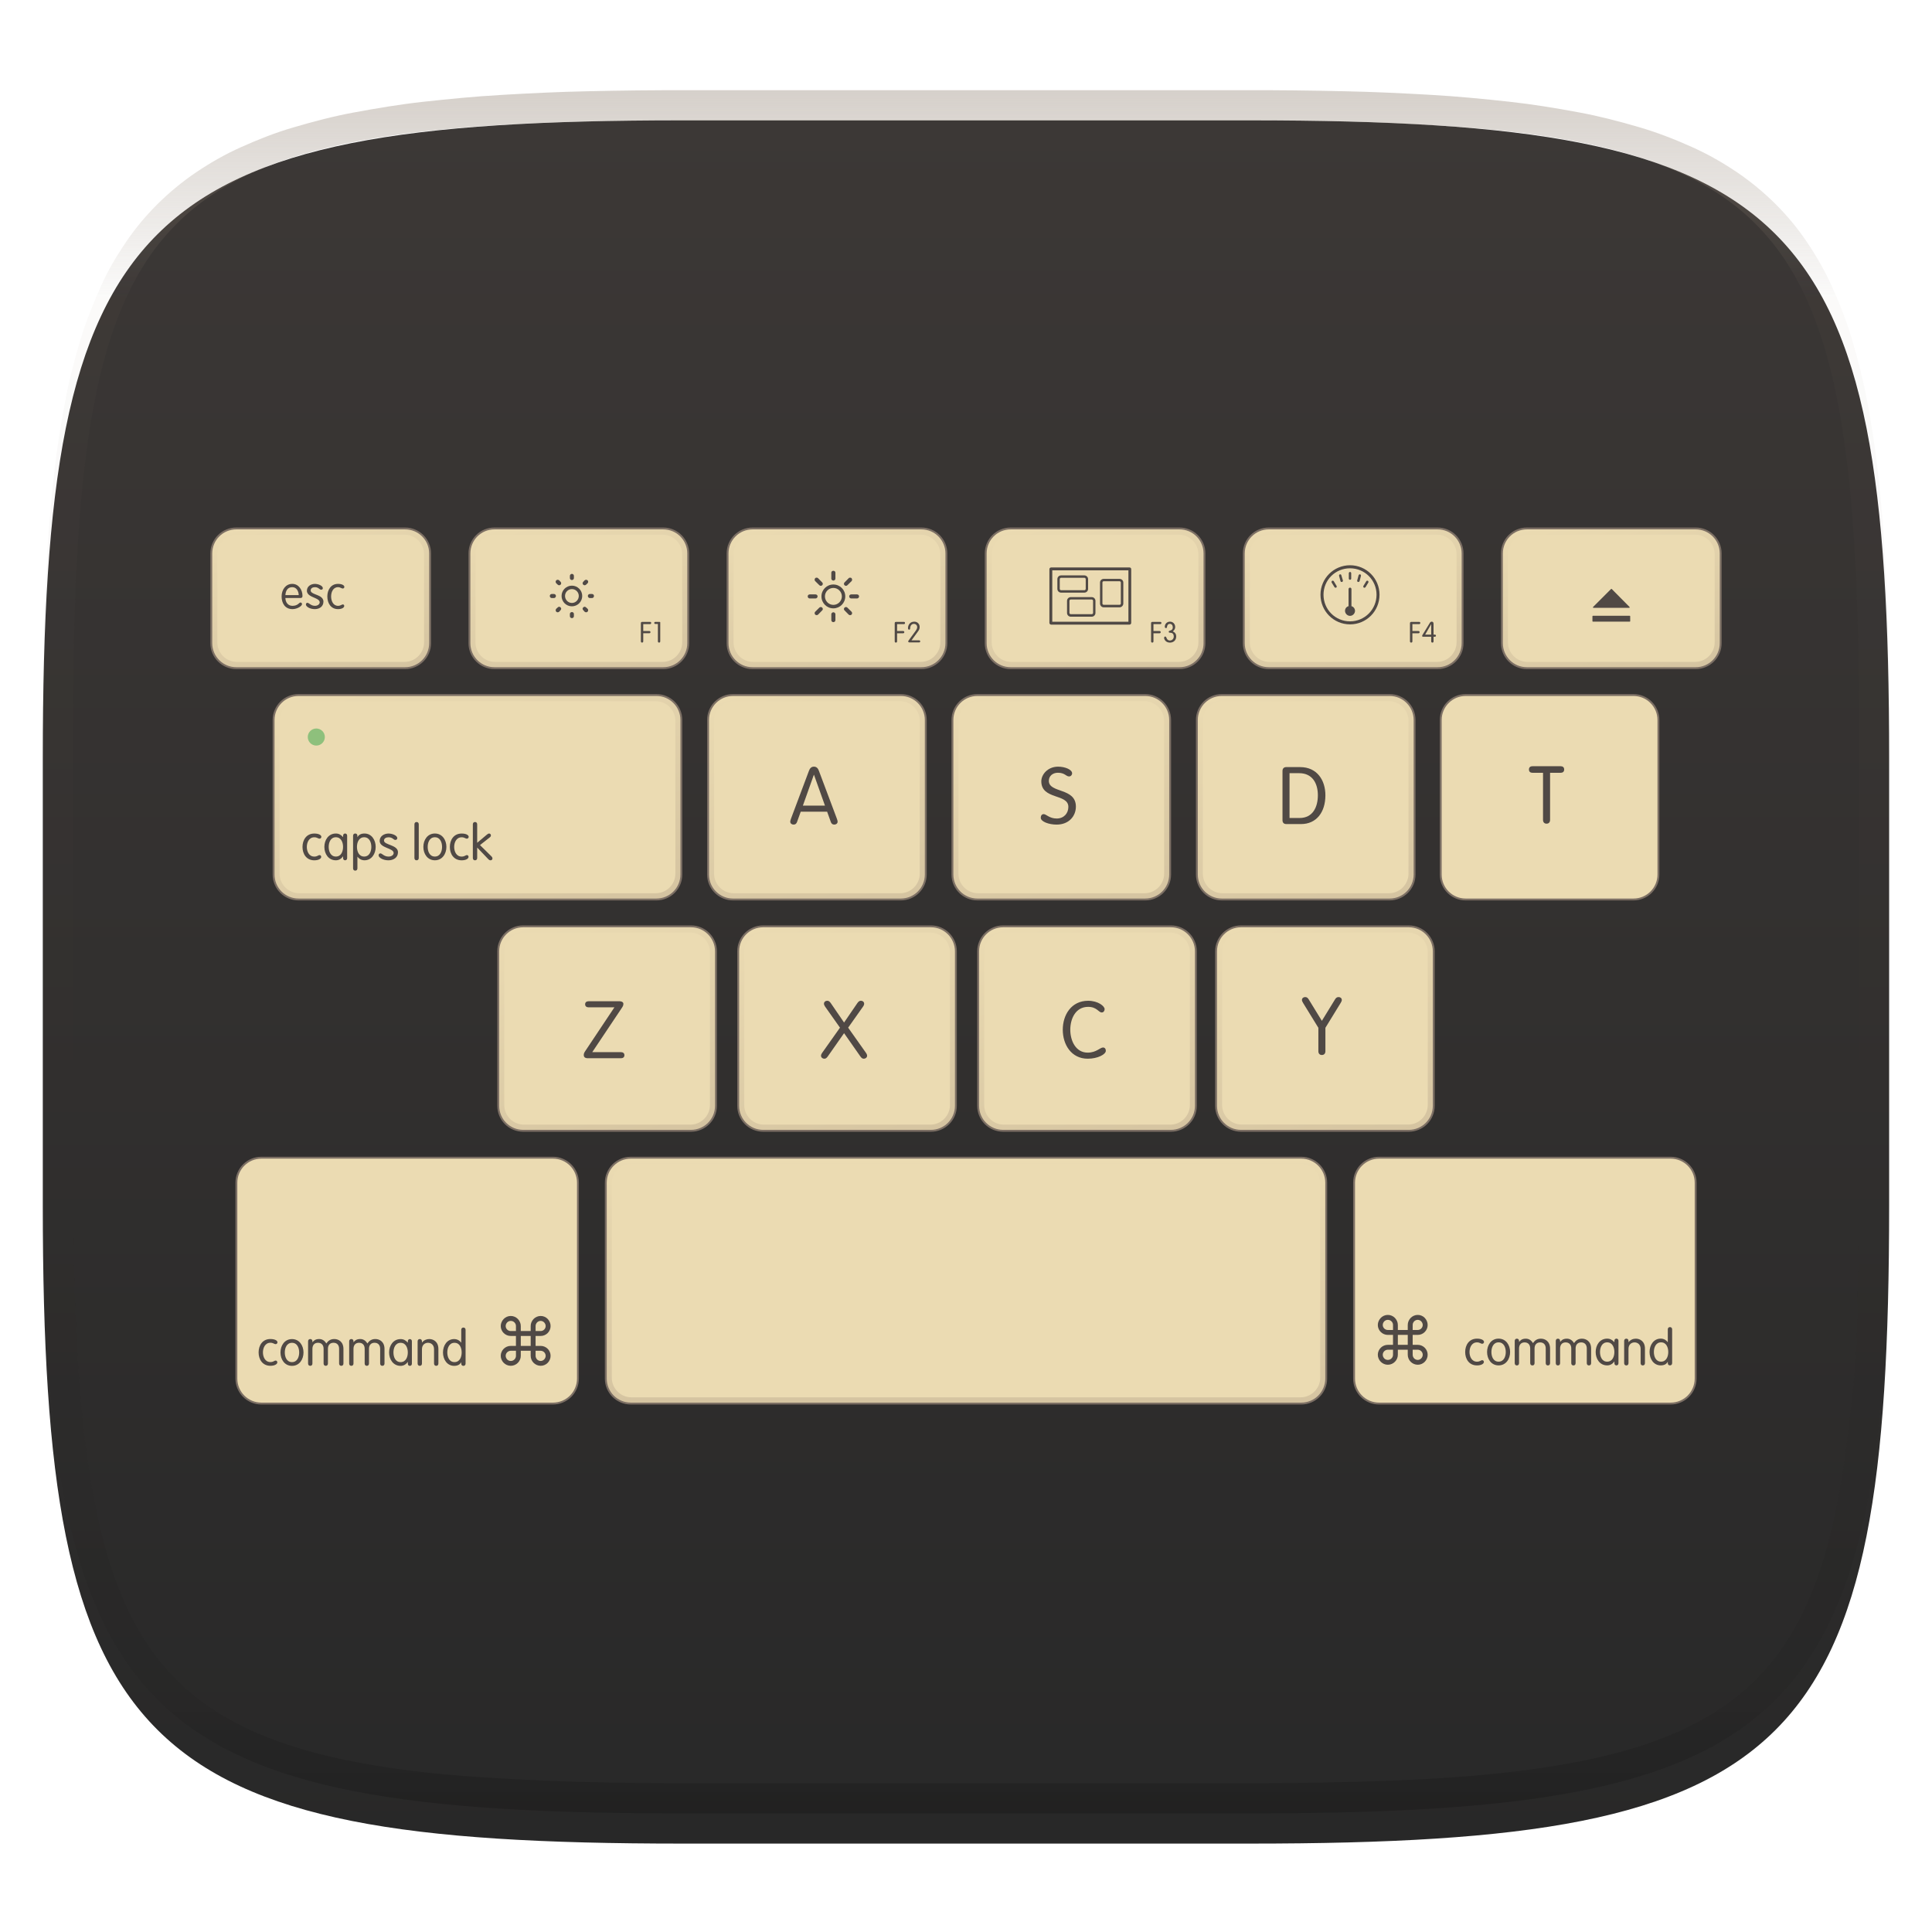 <svg width="256" height="256" style="isolation:isolate" version="1.1" xmlns="http://www.w3.org/2000/svg">
  <g filter="url(#a)">
    <linearGradient id="b" x1=".5" x2=".5" y1="-.001" y2="1" gradientTransform="matrix(244.65,0,0,228.34,5.676,11.947)" gradientUnits="userSpaceOnUse">
      <stop stop-color="#3c3836" offset="0"/>
      <stop stop-color="#282828" offset="1"/>
    </linearGradient>
    <path d="m165.68 11.947c72.707 0 84.639 12.053 84.639 84.544v59.251c0 72.561-11.932 84.543-84.639 84.543h-75.37c-72.294 0-84.639-11.982-84.639-84.543v-59.251c0-72.491 12.329-84.544 84.639-84.544z" fill="url(#b)"/>
  </g>
  <defs>
    <filter id="a" x="-.042" y="-.045" width="1.084" height="1.108" color-interpolation-filters="sRGB">
      <feGaussianBlur in="SourceGraphic" stdDeviation="4.294"/>
      <feOffset dy="4" result="pf_100_offsetBlur"/>
      <feFlood flood-opacity=".4"/>
      <feComposite in2="pf_100_offsetBlur" operator="in" result="pf_100_dropShadow"/>
      <feBlend in="SourceGraphic" in2="pf_100_dropShadow"/>
    </filter>
    <linearGradient id="_lgradient_58" x2="1" gradientTransform="matrix(12.496,40.874,-40.874,12.496,195.8,148.25)" gradientUnits="userSpaceOnUse">
      <stop stop-color="#ebdbb2" offset="0"/>
      <stop stop-color="#ebdbb2" offset="1"/>
    </linearGradient>
    <linearGradient id="_lgradient_59" x2="1" gradientTransform="matrix(-1e-6,30.677,-30.677,-1e-6,202.05,153.35)" gradientUnits="userSpaceOnUse">
      <stop stop-color="#ebdbb2" offset="0"/>
      <stop stop-color="#ebdbb2" offset="1"/>
    </linearGradient>
    <linearGradient id="_lgradient_60" x2="1" gradientTransform="matrix(-1e-6,32.576,-16.084,-1e-6,128,152.4)" gradientUnits="userSpaceOnUse">
      <stop stop-color="#ebdbb2" offset="0"/>
      <stop stop-color="#d5c4a1" offset="1"/>
    </linearGradient>
    <linearGradient id="_lgradient_61" x2="1" gradientTransform="matrix(-1e-6,30.677,-14.997,-1e-6,128,153.35)" gradientUnits="userSpaceOnUse">
      <stop stop-color="#ebdbb2" offset="0"/>
      <stop stop-color="#ebdbb2" offset="1"/>
    </linearGradient>
    <linearGradient id="_lgradient_62" x2="1" gradientTransform="matrix(12.496,40.874,-40.874,12.496,47.704,148.25)" gradientUnits="userSpaceOnUse">
      <stop stop-color="#ebdbb2" offset="0"/>
      <stop stop-color="#ebdbb2" offset="1"/>
    </linearGradient>
    <linearGradient id="_lgradient_63" x2="1" gradientTransform="matrix(-1e-6,30.677,-30.677,-1e-6,53.954,153.35)" gradientUnits="userSpaceOnUse">
      <stop stop-color="#ebdbb2" offset="0"/>
      <stop stop-color="#ebdbb2" offset="1"/>
    </linearGradient>
    <linearGradient id="_lgradient_64" x2="1" gradientTransform="matrix(9.56,31.27,-31.27,9.56,170.78,119.66)" gradientUnits="userSpaceOnUse">
      <stop stop-color="#ebdbb2" offset="0"/>
      <stop stop-color="#d5c4a1" offset="1"/>
    </linearGradient>
    <linearGradient id="_lgradient_65" x2="1" gradientTransform="matrix(-1e-6,25.193,-25.193,-1e-6,175.56,122.7)" gradientUnits="userSpaceOnUse">
      <stop stop-color="#ebdbb2" offset="0"/>
      <stop stop-color="#ebdbb2" offset="1"/>
    </linearGradient>
    <linearGradient id="_lgradient_66" x2="1" gradientTransform="matrix(9.56,31.271,-31.271,9.56,139.26,119.66)" gradientUnits="userSpaceOnUse">
      <stop stop-color="#ebdbb2" offset="0"/>
      <stop stop-color="#d5c4a1" offset="1"/>
    </linearGradient>
    <linearGradient id="_lgradient_67" x2="1" gradientTransform="matrix(-1e-6,25.195,-25.195,-1e-6,144.04,122.7)" gradientUnits="userSpaceOnUse">
      <stop stop-color="#ebdbb2" offset="0"/>
      <stop stop-color="#ebdbb2" offset="1"/>
    </linearGradient>
    <linearGradient id="_lgradient_68" x2="1" gradientTransform="matrix(9.561,31.273,-31.273,9.561,107.46,119.66)" gradientUnits="userSpaceOnUse">
      <stop stop-color="#ebdbb2" offset="0"/>
      <stop stop-color="#d5c4a1" offset="1"/>
    </linearGradient>
    <linearGradient id="_lgradient_69" x2="1" gradientTransform="matrix(-1e-6,25.195,-25.195,-1e-6,112.24,122.7)" gradientUnits="userSpaceOnUse">
      <stop stop-color="#ebdbb2" offset="0"/>
      <stop stop-color="#ebdbb2" offset="1"/>
    </linearGradient>
    <linearGradient id="_lgradient_70" x2="1" gradientTransform="matrix(9.561,31.273,-31.273,9.561,75.666,119.66)" gradientUnits="userSpaceOnUse">
      <stop stop-color="#ebdbb2" offset="0"/>
      <stop stop-color="#d5c4a1" offset="1"/>
    </linearGradient>
    <linearGradient id="_lgradient_71" x2="1" gradientTransform="matrix(-1e-6,25.195,-25.195,-1e-6,80.445,122.7)" gradientUnits="userSpaceOnUse">
      <stop stop-color="#ebdbb2" offset="0"/>
      <stop stop-color="#ebdbb2" offset="1"/>
    </linearGradient>
    <linearGradient id="_lgradient_72" x2="1" gradientTransform="matrix(9.56,31.269,-31.269,9.56,200.55,89.008)" gradientUnits="userSpaceOnUse">
      <stop stop-color="#ebdbb2" offset="0"/>
      <stop stop-color="#ebdbb2" offset="1"/>
    </linearGradient>
    <linearGradient id="_lgradient_73" x2="1" gradientTransform="matrix(-1e-6,25.193,-25.193,-1e-6,205.32,92.044)" gradientUnits="userSpaceOnUse">
      <stop stop-color="#ebdbb2" offset="0"/>
      <stop stop-color="#ebdbb2" offset="1"/>
    </linearGradient>
    <linearGradient id="_lgradient_74" x2="1" gradientTransform="matrix(9.56,31.271,-31.271,9.56,168.23,89.009)" gradientUnits="userSpaceOnUse">
      <stop stop-color="#ebdbb2" offset="0"/>
      <stop stop-color="#d5c4a1" offset="1"/>
    </linearGradient>
    <linearGradient id="_lgradient_75" x2="1" gradientTransform="matrix(-1e-6,25.195,-25.195,-1e-6,173.01,92.046)" gradientUnits="userSpaceOnUse">
      <stop stop-color="#ebdbb2" offset="0"/>
      <stop stop-color="#ebdbb2" offset="1"/>
    </linearGradient>
    <linearGradient id="_lgradient_76" x2="1" gradientTransform="matrix(9.56,31.271,-31.271,9.56,135.85,89.009)" gradientUnits="userSpaceOnUse">
      <stop stop-color="#ebdbb2" offset="0"/>
      <stop stop-color="#d5c4a1" offset="1"/>
    </linearGradient>
    <linearGradient id="_lgradient_77" x2="1" gradientTransform="matrix(-1e-6,25.195,-25.195,-1e-6,140.63,92.046)" gradientUnits="userSpaceOnUse">
      <stop stop-color="#ebdbb2" offset="0"/>
      <stop stop-color="#ebdbb2" offset="1"/>
    </linearGradient>
    <linearGradient id="_lgradient_78" x2="1" gradientTransform="matrix(9.56,31.271,-31.271,9.56,103.46,89.009)" gradientUnits="userSpaceOnUse">
      <stop stop-color="#ebdbb2" offset="0"/>
      <stop stop-color="#d5c4a1" offset="1"/>
    </linearGradient>
    <linearGradient id="_lgradient_79" x2="1" gradientTransform="matrix(-1e-6,25.195,-25.195,-1e-6,108.24,92.046)" gradientUnits="userSpaceOnUse">
      <stop stop-color="#ebdbb2" offset="0"/>
      <stop stop-color="#ebdbb2" offset="1"/>
    </linearGradient>
    <linearGradient id="_lgradient_80" x2="1" gradientTransform="matrix(11.713,38.313,-38.313,11.713,57.411,85.487)" gradientUnits="userSpaceOnUse">
      <stop stop-color="#ebdbb2" offset="0"/>
      <stop stop-color="#d5c4a1" offset="1"/>
    </linearGradient>
    <linearGradient id="_lgradient_81" x2="1" gradientTransform="matrix(-1e-6,25.195,-25.195,-1e-6,63.269,92.046)" gradientUnits="userSpaceOnUse">
      <stop stop-color="#ebdbb2" offset="0"/>
      <stop stop-color="#ebdbb2" offset="1"/>
    </linearGradient>
    <linearGradient id="_lgradient_82" x2="0" y2="1" gradientTransform="matrix(2.262,0,0,2.261,40.781,95.533)" gradientUnits="userSpaceOnUse">
      <stop stop-color="#8ec07c" offset="0"/>
      <stop stop-color="#8ec07c" offset="1"/>
    </linearGradient>
    <linearGradient id="_lgradient_83" x2="1" gradientTransform="matrix(7.174,23.465,-23.465,7.174,209.92,66.549)" gradientUnits="userSpaceOnUse">
      <stop stop-color="#ebdbb2" offset="0"/>
      <stop stop-color="#d5c4a1" offset="1"/>
    </linearGradient>
    <linearGradient id="_lgradient_84" x2="1" gradientTransform="matrix(-1e-6,16.611,-16.611,-1e-6,213.5,69.973)" gradientUnits="userSpaceOnUse">
      <stop stop-color="#ebdbb2" offset="0"/>
      <stop stop-color="#ebdbb2" offset="1"/>
    </linearGradient>
    <linearGradient id="_lgradient_85" x2="1" gradientTransform="matrix(7.173,23.463,-23.463,7.173,175.72,66.547)" gradientUnits="userSpaceOnUse">
      <stop stop-color="#ebdbb2" offset="0"/>
      <stop stop-color="#d5c4a1" offset="1"/>
    </linearGradient>
    <linearGradient id="_lgradient_86" x2="1" gradientTransform="matrix(-1e-6,16.611,-16.611,-1e-6,179.3,69.973)" gradientUnits="userSpaceOnUse">
      <stop stop-color="#ebdbb2" offset="0"/>
      <stop stop-color="#ebdbb2" offset="1"/>
    </linearGradient>
    <linearGradient id="_lgradient_87" x2="1" gradientTransform="matrix(7.173,23.463,-23.463,7.173,141.52,66.549)" gradientUnits="userSpaceOnUse">
      <stop stop-color="#ebdbb2" offset="0"/>
      <stop stop-color="#d5c4a1" offset="1"/>
    </linearGradient>
    <linearGradient id="_lgradient_88" x2="1" gradientTransform="matrix(-1e-6,16.611,-16.611,-1e-6,145.1,69.973)" gradientUnits="userSpaceOnUse">
      <stop stop-color="#ebdbb2" offset="0"/>
      <stop stop-color="#ebdbb2" offset="1"/>
    </linearGradient>
    <linearGradient id="_lgradient_89" x2="1" gradientTransform="matrix(7.174,23.465,-23.465,7.174,107.31,66.546)" gradientUnits="userSpaceOnUse">
      <stop stop-color="#ebdbb2" offset="0"/>
      <stop stop-color="#d5c4a1" offset="1"/>
    </linearGradient>
    <linearGradient id="_lgradient_90" x2="1" gradientTransform="matrix(-1e-6,16.611,-16.611,-1e-6,110.9,69.973)" gradientUnits="userSpaceOnUse">
      <stop stop-color="#ebdbb2" offset="0"/>
      <stop stop-color="#ebdbb2" offset="1"/>
    </linearGradient>
    <linearGradient id="_lgradient_91" x2="1" gradientTransform="matrix(7.174,23.465,-23.465,7.174,73.112,66.547)" gradientUnits="userSpaceOnUse">
      <stop stop-color="#ebdbb2" offset="0"/>
      <stop stop-color="#d5c4a1" offset="1"/>
    </linearGradient>
    <linearGradient id="_lgradient_92" x2="1" gradientTransform="matrix(-1e-6,16.611,-16.611,-1e-6,76.697,69.973)" gradientUnits="userSpaceOnUse">
      <stop stop-color="#ebdbb2" offset="0"/>
      <stop stop-color="#ebdbb2" offset="1"/>
    </linearGradient>
    <linearGradient id="_lgradient_93" x2="1" gradientTransform="matrix(7.173,23.463,-23.463,7.173,38.91,66.547)" gradientUnits="userSpaceOnUse">
      <stop stop-color="#ebdbb2" offset="0"/>
      <stop stop-color="#d5c4a1" offset="1"/>
    </linearGradient>
    <linearGradient id="_lgradient_94" x2="1" gradientTransform="matrix(-1e-6,16.611,-16.611,-1e-6,42.494,69.973)" gradientUnits="userSpaceOnUse">
      <stop stop-color="#ebdbb2" offset="0"/>
      <stop stop-color="#ebdbb2" offset="1"/>
    </linearGradient>
  </defs>
  <g opacity=".4">
    <linearGradient id="c" x1=".517" x2=".517" y2="1" gradientTransform="matrix(244.65,0,0,228.34,5.68,11.95)" gradientUnits="userSpaceOnUse">
      <stop stop-color="#928374" offset="0"/>
      <stop stop-color="#928374" stop-opacity=".098" offset=".125"/>
      <stop stop-opacity=".098" offset=".925"/>
      <stop stop-opacity=".498" offset="1"/>
    </linearGradient>
    <path d="m165.07 11.951c4.328-0.01 8.656 0.04 12.984 0.138 3.875 0.078 7.744 0.259 11.62 0.485 3.453 0.196 6.888 0.533 10.33 0.906 3.06 0.335 6.089 0.834 9.119 1.394 2.713 0.5 5.353 1.181 8 1.957 2.398 0.697 4.754 1.61 7.032 2.634 2.112 0.941 4.043 2.044 5.963 3.332 1.841 1.24 3.6 2.701 5.174 4.265 1.565 1.569 2.886 3.163 4.128 4.999 1.286 1.917 2.409 3.871 3.36 5.974 1.021 2.275 1.919 4.577 2.628 6.968 0.777 2.644 1.478 5.327 1.979 8.037 0.562 3.025 1.063 6.06 1.399 9.118 0.374 3.439 0.709 6.849 0.906 10.297 0.226 3.861 0.422 7.739 0.511 11.6 0.088 4.323 0.138 8.646 0.128 12.96v58.21c0.01 4.324-0.04 8.637-0.128 12.96-0.085 3.867-0.288 7.733-0.511 11.595-0.197 3.449-0.538 6.947-0.912 10.38-0.336 3.061-0.829 6.032-1.391 9.06-0.502 2.707-1.187 5.346-1.963 7.987-0.707 2.391-1.567 4.626-2.589 6.9-0.95 2.105-2.162 4.229-3.451 6.145-1.239 1.838-2.538 3.39-4.105 4.957-1.575 1.564-3.412 3.071-5.253 4.311-1.92 1.288-3.861 2.37-5.973 3.311-2.35 1.074-4.574 1.872-6.932 2.584-2.678 0.817-5.293 1.417-7.976 1.948-3.031 0.566-6.051 1.061-9.117 1.392-3.504 0.409-6.82 0.684-10.336 0.904-3.875 0.226-7.789 0.4-11.665 0.488-4.328 0.088-8.631 0.151-12.959 0.141h-74.126c-4.328 0.01-8.657-0.054-12.985-0.142-3.905-0.096-7.745-0.247-11.628-0.491-3.494-0.219-7.045-0.515-10.452-0.928-3.187-0.377-5.934-0.794-8.995-1.39-2.833-0.561-5.342-1.164-7.946-1.957-2.429-0.732-4.811-1.627-7.052-2.655-2.139-0.979-4.062-2.063-5.998-3.373-1.841-1.24-3.514-2.65-5.089-4.213-1.568-1.567-2.906-3.179-4.145-5.016-1.288-1.916-2.402-3.833-3.352-5.938-1.022-2.274-1.924-4.524-2.631-6.914-0.776-2.641-1.498-5.305-2-8.012-0.562-3.028-1.094-6.109-1.43-9.17-0.374-3.434-0.726-6.846-0.923-10.295-0.223-3.861-0.422-7.743-0.507-11.61-0.092-4.319-0.135-8.64-0.128-12.96v-58.21c-0.01-4.314 0.04-8.637 0.128-12.96 0.089-3.86 0.28-7.735 0.506-11.596 0.197-3.448 0.549-6.857 0.923-10.296 0.335-3.055 0.873-6.164 1.434-9.19 0.501-2.71 1.181-5.226 1.958-7.87 0.709-2.39 1.755-4.987 2.776-7.261 0.952-2.104 1.963-3.8 3.25-5.717 1.242-1.836 2.594-3.46 4.159-5.03 1.575-1.564 3.327-3.021 5.168-4.261 1.92-1.288 3.824-2.385 5.936-3.326 2.278-1.024 4.543-1.924 6.941-2.62 2.647-0.776 5.274-1.476 7.987-1.976 3.032-0.561 6.138-1.085 9.203-1.421 3.443-0.373 6.84-0.713 10.293-0.909 3.875-0.226 7.733-0.415 11.609-0.493 4.328-0.098 8.662-0.146 12.991-0.136zm0.01 4.009c4.298-0.01 8.597 0.039 12.895 0.127 3.827 0.089 7.647 0.269 11.474 0.485 3.383 0.197 6.772 0.439 10.136 0.812 2.971 0.315 5.939 0.749 8.87 1.299 2.581 0.473 5.106 1.072 7.624 1.81 2.219 0.649 4.413 1.456 6.523 2.403 1.905 0.853 3.718 1.854 5.453 3.015 1.625 1.093 3.157 2.35 4.541 3.735 1.386 1.385 2.637 2.898 3.738 4.519 1.16 1.727 2.174 3.547 3.03 5.443 0.945 2.108 1.747 4.278 2.4 6.494 0.742 2.511 1.352 5.059 1.829 7.634 0.54 2.928 0.974 5.875 1.298 8.842 0.374 3.36 0.65 6.73 0.846 10.11 0.217 3.822 0.374 7.634 0.453 11.456 0.088 4.293 0.137 8.577 0.137 12.87v58.212c0 4.293-0.049 8.577-0.137 12.87-0.082 3.821-0.055 7.643-0.275 11.459-0.196 3.38-0.65 6.747-1.024 10.117-0.325 2.959-0.757 5.905-1.298 8.832-0.477 2.575-1.088 5.123-1.83 7.634-0.652 2.217-1.454 4.386-2.4 6.494-0.854 1.897-1.868 3.718-3.03 5.443-1.098 1.626-2.349 3.143-3.737 4.53-1.388 1.378-2.903 2.621-4.525 3.713-1.734 1.161-3.564 2.173-5.469 3.026-2.108 0.951-4.28 1.752-6.501 2.397-2.518 0.738-5.072 1.345-7.653 1.818-2.931 0.55-5.883 0.982-8.854 1.306-3.364 0.364-6.756 0.649-10.139 0.836-3.827 0.216-7.678 0.36-11.505 0.439-4.298 0.098-8.572 0.15-12.87 0.15h-74.146c-4.298 0-8.598-0.054-12.896-0.151-3.829-0.082-7.658-0.262-11.482-0.481-3.383-0.19-6.759-0.425-10.127-0.793-2.97-0.322-5.926-0.757-8.863-1.306-2.581-0.473-5.135-1.08-7.653-1.818-2.221-0.645-4.367-1.432-6.475-2.383-1.905-0.853-3.755-1.872-5.489-3.033-1.622-1.092-3.143-2.342-4.53-3.72-1.388-1.386-2.64-2.903-3.738-4.529-1.162-1.725-2.176-3.546-3.03-5.443-0.946-2.108-1.748-4.277-2.4-6.494-0.742-2.511-1.352-5.059-1.829-7.634-0.541-2.927-0.974-5.873-1.298-8.832-0.374-3.37-0.65-6.74-0.846-10.12-0.22-3.816-0.371-7.635-0.453-11.456-0.09-4.289-0.136-8.58-0.137-12.87v-58.212c0-4.293 0.049-8.577 0.137-12.87 0.079-3.822 0.236-7.634 0.453-11.456 0.197-3.38 0.472-6.75 0.846-10.11 0.324-2.967 0.757-5.914 1.298-8.842 0.477-2.575 1.091-5.138 1.833-7.649 0.653-2.216 1.452-4.371 2.397-6.479 0.856-1.896 1.87-3.716 3.03-5.443 1.1-1.621 2.352-3.135 3.737-4.52 1.385-1.384 2.9-2.631 4.525-3.723 1.734-1.161 3.564-2.173 5.469-3.026 2.11-0.947 4.282-1.748 6.501-2.397 2.518-0.738 5.072-1.345 7.653-1.818 2.931-0.55 5.892-0.982 8.863-1.297 3.364-0.373 6.743-0.646 10.126-0.843 3.824-0.214 7.655-0.367 11.484-0.454 4.298-0.088 8.597-0.137 12.895-0.127z" fill="url(#c)" fill-rule="evenodd"/>
  </g>
  <g transform="translate(0 .998)" style="isolation:isolate">
    <path d="m224.68 181.67c0 1.832-1.481 3.31-3.307 3.31h-38.64c-1.829 0-3.31-1.478-3.31-3.31v-25.958c0-1.825 1.481-3.308 3.31-3.308h38.64c1.825 0 3.307 1.483 3.307 3.308z" fill="url(#_lgradient_58)"/>
    <path d="m224.68 181.67c0 1.832-1.481 3.31-3.307 3.31h-38.64c-1.829 0-3.31-1.478-3.31-3.31v-25.958c0-1.825 1.481-3.308 3.31-3.308h38.64c1.825 0 3.307 1.483 3.307 3.308z" fill="none" stroke="#7c6f64" stroke-linejoin="bevel" stroke-width=".25" vector-effect="non-scaling-stroke"/>
    <path d="m223.76 181.55c0 1.365-1.114 2.48-2.485 2.48h-38.454c-1.367 0-2.48-1.114-2.48-2.48v-25.715c0-1.372 1.113-2.483 2.48-2.483h38.454c1.37 0 2.485 1.111 2.485 2.483z" fill="url(#_lgradient_59)"/>
    <path d="m223.76 181.55c0 1.365-1.114 2.48-2.485 2.48h-38.454c-1.367 0-2.48-1.114-2.48-2.48v-25.715c0-1.372 1.113-2.483 2.48-2.483h38.454c1.37 0 2.485 1.111 2.485 2.483z" fill="none" stroke="#ebdbb2" stroke-linejoin="bevel" stroke-width=".25" vector-effect="non-scaling-stroke"/>
    <g fill="#504945">
      <path d="m195.71 176.38c0.586 0 0.93 0.202 0.93 0.437 0 0.116-0.095 0.241-0.232 0.241-0.223 0-0.308-0.184-0.698-0.184-0.711 0-0.992 0.692-0.992 1.279s0.281 1.279 0.992 1.279c0.403 0 0.507-0.196 0.69-0.196 0.13 0 0.222 0.085 0.222 0.24 0 0.215-0.32 0.45-0.912 0.45-1.057 0-1.566-0.853-1.566-1.773s0.509-1.773 1.566-1.773z"/>
      <path d="m198.57 179.43c0.706 0 0.953-0.692 0.953-1.279s-0.246-1.279-0.953-1.279c-0.705 0-0.951 0.692-0.951 1.279s0.246 1.279 0.951 1.279zm0-3.052c0.98 0 1.527 0.853 1.527 1.773s-0.546 1.773-1.527 1.773c-0.979 0-1.525-0.853-1.525-1.773s0.547-1.773 1.525-1.773z"/>
      <path d="m202.76 177.68c0-0.496-0.274-0.803-0.742-0.803-0.463 0-0.737 0.307-0.737 0.803v1.943c0 0.191-0.109 0.307-0.287 0.307-0.176 0-0.285-0.116-0.285-0.307v-2.933c0-0.191 0.109-0.307 0.285-0.307 0.178 0 0.287 0.116 0.287 0.307v0.103l0.015 0.013c0.137-0.176 0.351-0.423 0.873-0.423 0.339 0 0.692 0.142 0.953 0.586 0.254-0.364 0.561-0.586 1.064-0.586 0.533 0 1.206 0.339 1.206 1.317v1.923c0 0.191-0.113 0.307-0.287 0.307-0.175 0-0.287-0.116-0.287-0.307v-1.943c0-0.496-0.274-0.803-0.742-0.803-0.465 0-0.739 0.307-0.739 0.803v1.943c0 0.191-0.109 0.307-0.287 0.307-0.175 0-0.287-0.116-0.287-0.307z"/>
      <path d="m208.2 177.68c0-0.496-0.274-0.803-0.742-0.803-0.463 0-0.737 0.307-0.737 0.803v1.943c0 0.191-0.109 0.307-0.287 0.307-0.176 0-0.285-0.116-0.285-0.307v-2.933c0-0.191 0.109-0.307 0.285-0.307 0.178 0 0.287 0.116 0.287 0.307v0.103l0.015 0.013c0.137-0.176 0.351-0.423 0.873-0.423 0.339 0 0.692 0.142 0.953 0.586 0.255-0.364 0.561-0.586 1.062-0.586 0.535 0 1.207 0.339 1.207 1.317v1.923c0 0.191-0.113 0.307-0.287 0.307-0.175 0-0.287-0.116-0.287-0.307v-1.943c0-0.496-0.274-0.803-0.742-0.803-0.465 0-0.739 0.307-0.739 0.803v1.943c0 0.191-0.109 0.307-0.287 0.307-0.175 0-0.287-0.116-0.287-0.307z"/>
      <path d="m212.96 179.43c0.706 0 0.953-0.692 0.953-1.279s-0.246-1.279-0.953-1.279c-0.703 0-0.951 0.692-0.951 1.279s0.248 1.279 0.951 1.279zm1.494 0.214c0 0.202-0.155 0.281-0.268 0.281-0.117 0-0.268-0.078-0.268-0.281v-0.24h-0.013c-0.248 0.351-0.573 0.52-0.946 0.52-0.977 0-1.524-0.853-1.524-1.773s0.546-1.773 1.524-1.773c0.398 0 0.679 0.17 0.946 0.462h0.013v-0.183c0-0.202 0.15-0.279 0.268-0.279 0.113 0 0.268 0.077 0.268 0.279z"/>
      <path d="m215.21 176.69c0-0.191 0.113-0.307 0.287-0.307 0.176 0 0.287 0.116 0.287 0.307v0.137l0.015 0.011c0.253-0.325 0.612-0.455 0.956-0.455 0.537 0 1.209 0.339 1.209 1.317v1.923c0 0.191-0.113 0.307-0.287 0.307-0.176 0-0.287-0.116-0.287-0.307v-1.891c0-0.607-0.424-0.855-0.803-0.855s-0.803 0.248-0.803 0.855v1.891c0 0.191-0.111 0.307-0.287 0.307-0.175 0-0.287-0.116-0.287-0.307z"/>
      <path d="m220.1 176.87c-0.703 0-0.953 0.692-0.953 1.279s0.25 1.279 0.953 1.279c0.705 0 0.953-0.692 0.953-1.279s-0.248-1.279-0.953-1.279zm0.892 2.576h-0.013c-0.162 0.313-0.468 0.476-0.925 0.476-0.938 0-1.48-0.853-1.48-1.773s0.542-1.773 1.48-1.773c0.457 0 0.777 0.253 0.925 0.47h0.013v-1.69c0-0.189 0.111-0.307 0.287-0.307 0.176 0 0.289 0.117 0.289 0.307v4.46c0 0.191-0.113 0.307-0.289 0.307-0.176 0-0.287-0.116-0.287-0.307z"/>
      <path d="m188.52 178.51c0-0.09-0.02-0.175-0.054-0.256-0.036-0.082-0.083-0.152-0.142-0.212-0.059-0.06-0.129-0.106-0.209-0.142-0.08-0.036-0.166-0.054-0.254-0.054h-0.674v0.664c0 0.093 0.016 0.181 0.052 0.266 0.034 0.083 0.083 0.157 0.144 0.22 0.059 0.062 0.13 0.111 0.214 0.147 0.083 0.036 0.171 0.054 0.264 0.054 0.088 0 0.175-0.02 0.254-0.057 0.08-0.037 0.15-0.086 0.209-0.15 0.059-0.062 0.106-0.135 0.142-0.217 0.034-0.083 0.054-0.17 0.054-0.263zm0-3.936c0-0.093-0.02-0.179-0.054-0.263-0.036-0.082-0.083-0.153-0.142-0.217-0.059-0.062-0.129-0.113-0.209-0.15-0.08-0.037-0.166-0.056-0.254-0.056-0.093 0-0.181 0.016-0.264 0.052-0.083 0.036-0.155 0.085-0.214 0.148-0.06 0.062-0.109 0.135-0.144 0.217-0.036 0.082-0.052 0.171-0.052 0.268v0.657h0.674c0.088 0 0.175-0.016 0.254-0.052 0.08-0.036 0.15-0.083 0.209-0.142 0.059-0.06 0.106-0.129 0.142-0.209 0.034-0.082 0.054-0.165 0.054-0.254zm-1.985 1.31h-1.312v1.317h1.312zm-1.953 1.962h-0.685c-0.093 0-0.179 0.018-0.261 0.054-0.083 0.036-0.155 0.082-0.215 0.142-0.062 0.06-0.109 0.131-0.145 0.212-0.034 0.082-0.054 0.166-0.054 0.256 0 0.093 0.02 0.181 0.054 0.266 0.036 0.083 0.083 0.157 0.142 0.22 0.059 0.062 0.13 0.111 0.215 0.147 0.083 0.036 0.171 0.054 0.264 0.054 0.096 0 0.184-0.018 0.268-0.054 0.083-0.036 0.155-0.085 0.217-0.147 0.064-0.064 0.113-0.137 0.148-0.22 0.036-0.085 0.052-0.173 0.052-0.266zm0-3.272c0-0.096-0.016-0.186-0.052-0.268-0.036-0.082-0.085-0.155-0.148-0.217-0.062-0.064-0.134-0.113-0.217-0.148-0.083-0.036-0.171-0.052-0.268-0.052-0.093 0-0.181 0.016-0.264 0.052-0.085 0.036-0.157 0.085-0.215 0.148-0.059 0.062-0.106 0.135-0.142 0.217-0.034 0.082-0.054 0.171-0.054 0.268 0 0.09 0.02 0.173 0.054 0.254 0.036 0.08 0.083 0.148 0.145 0.209 0.06 0.059 0.132 0.106 0.215 0.142 0.082 0.036 0.168 0.052 0.261 0.052h0.685zm4.589 3.936c0 0.183-0.033 0.354-0.103 0.515-0.069 0.163-0.162 0.303-0.279 0.421-0.116 0.119-0.254 0.214-0.416 0.285-0.16 0.07-0.33 0.106-0.512 0.106-0.183 0-0.354-0.036-0.516-0.106-0.162-0.072-0.302-0.166-0.423-0.285-0.117-0.117-0.212-0.258-0.282-0.421-0.07-0.162-0.106-0.333-0.106-0.515v-0.664h-1.312v0.664c0 0.183-0.034 0.354-0.106 0.515-0.07 0.163-0.166 0.303-0.284 0.421-0.117 0.119-0.259 0.214-0.421 0.285-0.162 0.07-0.334 0.106-0.515 0.106-0.181 0-0.354-0.036-0.515-0.106-0.162-0.072-0.303-0.166-0.421-0.285-0.119-0.117-0.214-0.258-0.284-0.421-0.072-0.162-0.108-0.333-0.108-0.515 0-0.183 0.036-0.352 0.108-0.512 0.07-0.16 0.165-0.299 0.284-0.416 0.117-0.117 0.259-0.21 0.421-0.279 0.162-0.069 0.334-0.103 0.515-0.103h0.685v-1.317h-0.685c-0.181 0-0.354-0.034-0.515-0.103-0.162-0.069-0.303-0.162-0.421-0.279-0.119-0.116-0.214-0.254-0.284-0.414-0.072-0.162-0.108-0.331-0.108-0.514 0-0.183 0.036-0.354 0.108-0.515 0.07-0.162 0.165-0.303 0.284-0.427 0.117-0.122 0.259-0.219 0.421-0.289 0.162-0.072 0.334-0.106 0.515-0.106 0.181 0 0.354 0.034 0.515 0.106 0.162 0.07 0.303 0.166 0.421 0.289 0.117 0.124 0.214 0.266 0.284 0.427 0.072 0.162 0.106 0.333 0.106 0.515v0.657h1.312v-0.657c0-0.183 0.036-0.354 0.106-0.515 0.07-0.162 0.165-0.303 0.282-0.427 0.121-0.122 0.261-0.219 0.423-0.289 0.162-0.072 0.333-0.106 0.516-0.106 0.183 0 0.352 0.034 0.512 0.106 0.162 0.07 0.3 0.166 0.416 0.289 0.117 0.124 0.21 0.266 0.279 0.427 0.07 0.162 0.103 0.333 0.103 0.515 0 0.178-0.033 0.347-0.103 0.507-0.069 0.16-0.163 0.3-0.281 0.418-0.119 0.119-0.258 0.214-0.419 0.282-0.16 0.069-0.33 0.103-0.507 0.103h-0.674v1.317h0.674c0.178 0 0.347 0.034 0.507 0.103 0.162 0.069 0.3 0.163 0.419 0.282 0.117 0.119 0.212 0.258 0.281 0.418 0.07 0.16 0.103 0.33 0.103 0.507z"/>
    </g>
    <path d="m175.73 181.67c0 1.832-1.481 3.31-3.307 3.31h-88.841c-1.829 0-3.31-1.478-3.31-3.31v-25.958c0-1.825 1.481-3.308 3.31-3.308h88.841c1.825 0 3.307 1.483 3.307 3.308z" fill="url(#_lgradient_60)"/>
    <path d="m175.73 181.67c0 1.832-1.481 3.31-3.307 3.31h-88.841c-1.829 0-3.31-1.478-3.31-3.31v-25.958c0-1.825 1.481-3.308 3.31-3.308h88.841c1.825 0 3.307 1.483 3.307 3.308z" fill="none" stroke="#7c6f64" stroke-linejoin="bevel" stroke-width=".25" vector-effect="non-scaling-stroke"/>
    <path d="m174.81 181.55c0 1.365-1.116 2.48-2.486 2.48h-88.655c-1.367 0-2.48-1.114-2.48-2.48v-25.715c0-1.372 1.113-2.483 2.48-2.483h88.655c1.37 0 2.486 1.111 2.486 2.483z" fill="url(#_lgradient_61)"/>
    <path d="m174.81 181.55c0 1.365-1.116 2.48-2.486 2.48h-88.655c-1.367 0-2.48-1.114-2.48-2.48v-25.715c0-1.372 1.113-2.483 2.48-2.483h88.655c1.37 0 2.486 1.111 2.486 2.483z" fill="none" stroke="#ebdbb2" stroke-linejoin="bevel" stroke-width=".25" vector-effect="non-scaling-stroke"/>
    <path d="m76.58 181.67c0 1.832-1.481 3.31-3.308 3.31h-38.638c-1.829 0-3.311-1.478-3.311-3.31v-25.958c0-1.825 1.482-3.308 3.311-3.308h38.638c1.827 0 3.308 1.483 3.308 3.308z" fill="url(#_lgradient_62)"/>
    <path d="m76.58 181.67c0 1.832-1.481 3.31-3.308 3.31h-38.638c-1.829 0-3.311-1.478-3.311-3.31v-25.958c0-1.825 1.482-3.308 3.311-3.308h38.638c1.827 0 3.308 1.483 3.308 3.308z" fill="none" stroke="#7c6f64" stroke-linejoin="bevel" stroke-width=".25" vector-effect="non-scaling-stroke"/>
    <path d="m75.662 181.55c0 1.365-1.114 2.48-2.485 2.48h-38.454c-1.367 0-2.479-1.114-2.479-2.48v-25.715c0-1.372 1.112-2.483 2.479-2.483h38.454c1.37 0 2.485 1.111 2.485 2.483z" fill="url(#_lgradient_63)"/>
    <path d="m75.662 181.55c0 1.365-1.114 2.48-2.485 2.48h-38.454c-1.367 0-2.479-1.114-2.479-2.48v-25.715c0-1.372 1.112-2.483 2.479-2.483h38.454c1.37 0 2.485 1.111 2.485 2.483z" fill="none" stroke="#ebdbb2" stroke-linejoin="bevel" stroke-width=".25" vector-effect="non-scaling-stroke"/>
    <g fill="#504945">
      <path d="m72.304 178.65c0-0.09-0.02-0.175-0.054-0.256-0.036-0.082-0.083-0.152-0.142-0.212-0.06-0.06-0.129-0.106-0.209-0.142-0.08-0.036-0.166-0.054-0.256-0.054h-0.674v0.664c0 0.093 0.018 0.181 0.054 0.266 0.034 0.083 0.082 0.157 0.142 0.22 0.06 0.062 0.132 0.111 0.214 0.147 0.085 0.036 0.173 0.054 0.264 0.054 0.09 0 0.176-0.02 0.256-0.057 0.08-0.037 0.148-0.086 0.209-0.15 0.059-0.062 0.106-0.135 0.142-0.217 0.034-0.083 0.054-0.17 0.054-0.263zm0-3.936c0-0.093-0.02-0.179-0.054-0.263-0.036-0.082-0.083-0.153-0.142-0.217-0.06-0.062-0.129-0.113-0.209-0.15-0.08-0.037-0.166-0.056-0.256-0.056-0.091 0-0.179 0.016-0.264 0.052-0.082 0.036-0.153 0.085-0.214 0.148-0.06 0.062-0.108 0.135-0.142 0.217-0.036 0.082-0.054 0.171-0.054 0.268v0.657h0.674c0.09 0 0.176-0.016 0.256-0.052 0.08-0.036 0.148-0.083 0.209-0.142 0.059-0.06 0.106-0.129 0.142-0.209 0.034-0.08 0.054-0.165 0.054-0.255zm-1.985 1.31h-1.312v1.317h1.312zm-1.953 1.962h-0.685c-0.093 0-0.181 0.018-0.261 0.054-0.083 0.036-0.155 0.082-0.215 0.142-0.062 0.06-0.111 0.131-0.145 0.212-0.036 0.082-0.054 0.166-0.054 0.256 0 0.093 0.018 0.181 0.054 0.266 0.034 0.083 0.083 0.157 0.142 0.22 0.059 0.062 0.131 0.111 0.215 0.147 0.082 0.036 0.171 0.054 0.264 0.054 0.095 0 0.184-0.018 0.268-0.054 0.083-0.036 0.155-0.085 0.217-0.147 0.064-0.064 0.113-0.137 0.147-0.22 0.038-0.085 0.054-0.173 0.054-0.266zm0-3.272c0-0.096-0.016-0.186-0.054-0.268-0.034-0.082-0.083-0.155-0.147-0.217-0.062-0.064-0.134-0.113-0.217-0.148-0.083-0.036-0.173-0.052-0.268-0.052-0.093 0-0.183 0.016-0.264 0.052-0.085 0.036-0.157 0.085-0.215 0.148-0.059 0.062-0.108 0.135-0.142 0.217-0.036 0.082-0.054 0.171-0.054 0.268 0 0.09 0.018 0.175 0.054 0.255 0.034 0.08 0.083 0.148 0.145 0.209 0.06 0.059 0.132 0.106 0.215 0.142 0.08 0.036 0.168 0.052 0.261 0.052h0.685zm4.589 3.936c0 0.183-0.033 0.354-0.103 0.515-0.069 0.163-0.162 0.303-0.279 0.421-0.117 0.119-0.255 0.214-0.416 0.285-0.16 0.07-0.33 0.106-0.514 0.106-0.181 0-0.352-0.036-0.514-0.106-0.163-0.072-0.303-0.166-0.423-0.285-0.117-0.117-0.214-0.258-0.284-0.421-0.07-0.162-0.104-0.333-0.104-0.515v-0.664h-1.312v0.664c0 0.183-0.034 0.354-0.106 0.515-0.07 0.163-0.166 0.303-0.284 0.421-0.117 0.119-0.259 0.214-0.421 0.285-0.162 0.07-0.334 0.106-0.515 0.106-0.183 0-0.354-0.036-0.517-0.106-0.16-0.072-0.302-0.166-0.419-0.285-0.119-0.117-0.214-0.258-0.284-0.421-0.072-0.162-0.108-0.333-0.108-0.515 0-0.183 0.036-0.352 0.108-0.512 0.07-0.16 0.165-0.299 0.284-0.416 0.117-0.117 0.259-0.21 0.419-0.279 0.163-0.069 0.334-0.103 0.517-0.103h0.685v-1.317h-0.685c-0.183 0-0.354-0.034-0.517-0.103-0.16-0.069-0.302-0.162-0.419-0.279-0.119-0.116-0.214-0.254-0.284-0.414-0.072-0.162-0.108-0.331-0.108-0.514 0-0.183 0.036-0.354 0.108-0.515 0.07-0.162 0.165-0.303 0.284-0.427 0.117-0.122 0.259-0.219 0.419-0.289 0.163-0.072 0.334-0.106 0.517-0.106 0.181 0 0.354 0.034 0.515 0.106 0.162 0.07 0.303 0.166 0.421 0.289 0.117 0.124 0.214 0.266 0.284 0.427 0.072 0.162 0.106 0.333 0.106 0.515v0.657h1.312v-0.657c0-0.183 0.034-0.354 0.104-0.515 0.07-0.162 0.166-0.303 0.284-0.427 0.119-0.122 0.259-0.219 0.423-0.289 0.162-0.072 0.333-0.106 0.514-0.106 0.184 0 0.354 0.034 0.514 0.106 0.162 0.07 0.299 0.166 0.416 0.289 0.117 0.124 0.21 0.266 0.279 0.427 0.07 0.162 0.103 0.333 0.103 0.515 0 0.178-0.033 0.347-0.103 0.507-0.069 0.16-0.163 0.3-0.281 0.418-0.119 0.119-0.258 0.214-0.419 0.282-0.162 0.069-0.33 0.103-0.509 0.103h-0.674v1.317h0.674c0.179 0 0.347 0.034 0.509 0.103 0.162 0.069 0.3 0.163 0.419 0.282 0.117 0.119 0.212 0.258 0.281 0.418 0.07 0.16 0.103 0.33 0.103 0.507z"/>
      <path d="m35.832 176.43c0.586 0 0.934 0.202 0.934 0.437 0 0.117-0.099 0.241-0.236 0.241-0.221 0-0.306-0.184-0.698-0.184-0.71 0-0.991 0.692-0.991 1.279s0.28 1.279 0.991 1.279c0.405 0 0.51-0.196 0.691-0.196 0.131 0 0.223 0.085 0.223 0.241 0 0.214-0.32 0.45-0.915 0.45-1.056 0-1.564-0.855-1.564-1.775 0-0.918 0.508-1.773 1.564-1.773z"/>
      <path d="m38.69 179.49c0.704 0 0.953-0.692 0.953-1.279s-0.249-1.279-0.953-1.279c-0.704 0-0.953 0.692-0.953 1.279s0.248 1.279 0.953 1.279zm0-3.052c0.978 0 1.526 0.855 1.526 1.773 0 0.92-0.548 1.775-1.526 1.775-0.978 0-1.526-0.855-1.526-1.775 0-0.918 0.548-1.773 1.526-1.773z"/>
      <path d="m42.879 177.73c0-0.496-0.274-0.803-0.744-0.803-0.464 0-0.738 0.307-0.738 0.803v1.944c0 0.189-0.111 0.307-0.287 0.307-0.175 0-0.287-0.117-0.287-0.307v-2.935c0-0.189 0.111-0.307 0.287-0.307 0.175 0 0.287 0.117 0.287 0.307v0.104l0.013 0.011c0.137-0.175 0.354-0.423 0.875-0.423 0.339 0 0.691 0.144 0.951 0.587 0.255-0.365 0.561-0.587 1.064-0.587 0.535 0 1.208 0.339 1.208 1.317v1.925c0 0.189-0.112 0.307-0.288 0.307-0.177 0-0.287-0.117-0.287-0.307v-1.944c0-0.496-0.274-0.803-0.744-0.803-0.462 0-0.736 0.307-0.736 0.803v1.944c0 0.189-0.112 0.307-0.287 0.307-0.177 0-0.287-0.117-0.287-0.307z"/>
      <path d="m48.322 177.73c0-0.496-0.274-0.803-0.744-0.803-0.465 0-0.739 0.307-0.739 0.803v1.944c0 0.189-0.111 0.307-0.285 0.307-0.176 0-0.287-0.117-0.287-0.307v-2.935c0-0.189 0.112-0.307 0.287-0.307 0.175 0 0.285 0.117 0.285 0.307v0.104l0.013 0.011c0.137-0.175 0.354-0.423 0.874-0.423 0.339 0 0.692 0.144 0.951 0.587 0.256-0.365 0.561-0.587 1.065-0.587 0.535 0 1.207 0.339 1.207 1.317v1.925c0 0.189-0.111 0.307-0.289 0.307-0.176 0-0.287-0.117-0.287-0.307v-1.944c0-0.496-0.274-0.803-0.744-0.803-0.462 0-0.736 0.307-0.736 0.803v1.944c0 0.189-0.111 0.307-0.287 0.307s-0.285-0.117-0.285-0.307z"/>
      <path d="m53.084 179.49c0.705 0 0.953-0.692 0.953-1.279s-0.248-1.279-0.953-1.279c-0.703 0-0.951 0.692-0.951 1.279s0.248 1.279 0.951 1.279zm1.494 0.215c0 0.202-0.157 0.281-0.268 0.281-0.117 0-0.268-0.078-0.268-0.281v-0.241h-0.011c-0.25 0.352-0.576 0.522-0.948 0.522-0.977 0-1.525-0.855-1.525-1.775 0-0.918 0.548-1.773 1.525-1.773 0.4 0 0.68 0.17 0.948 0.462h0.011v-0.181c0-0.202 0.15-0.281 0.268-0.281 0.111 0 0.268 0.078 0.268 0.281z"/>
      <path d="m55.337 176.74c0-0.189 0.111-0.307 0.287-0.307 0.176 0 0.287 0.117 0.287 0.307v0.137l0.013 0.013c0.254-0.326 0.612-0.457 0.959-0.457 0.535 0 1.206 0.339 1.206 1.317v1.925c0 0.189-0.111 0.307-0.287 0.307-0.176 0-0.289-0.117-0.289-0.307v-1.892c0-0.607-0.423-0.855-0.801-0.855-0.377 0-0.801 0.248-0.801 0.855v1.892c0 0.189-0.111 0.307-0.287 0.307-0.176 0-0.287-0.117-0.287-0.307z"/>
      <path d="m60.221 176.93c-0.703 0-0.951 0.692-0.951 1.279s0.248 1.279 0.951 1.279c0.706 0 0.953-0.692 0.953-1.279s-0.246-1.279-0.953-1.279zm0.896 2.578h-0.011c-0.165 0.312-0.473 0.476-0.928 0.476-0.94 0-1.48-0.855-1.48-1.775 0-0.918 0.54-1.773 1.48-1.773 0.455 0 0.777 0.253 0.928 0.47h0.011v-1.69c0-0.189 0.111-0.307 0.287-0.307 0.176 0 0.287 0.117 0.287 0.307v4.462c0 0.189-0.111 0.307-0.287 0.307-0.176 0-0.287-0.117-0.287-0.307z"/>
    </g>
    <path d="m189.98 145.53c0 1.832-1.483 3.308-3.311 3.308h-22.228c-1.825 0-3.306-1.476-3.306-3.308v-20.475c0-1.825 1.481-3.308 3.306-3.308h22.228c1.829 0 3.311 1.483 3.311 3.308z" fill="url(#_lgradient_64)"/>
    <path d="m189.98 145.53c0 1.832-1.483 3.308-3.311 3.308h-22.228c-1.825 0-3.306-1.476-3.306-3.308v-20.475c0-1.825 1.481-3.308 3.306-3.308h22.228c1.829 0 3.311 1.483 3.311 3.308z" fill="none" stroke="#7c6f64" stroke-linejoin="bevel" stroke-width=".25" vector-effect="non-scaling-stroke"/>
    <path d="m189.06 145.41c0 1.364-1.111 2.476-2.481 2.476h-22.044c-1.367 0-2.478-1.113-2.478-2.476v-20.233c0-1.37 1.111-2.483 2.478-2.483h22.044c1.37 0 2.481 1.113 2.481 2.483z" fill="url(#_lgradient_65)"/>
    <path d="m189.06 145.41c0 1.364-1.111 2.476-2.481 2.476h-22.044c-1.367 0-2.478-1.113-2.478-2.476v-20.233c0-1.37 1.111-2.483 2.478-2.483h22.044c1.37 0 2.481 1.113 2.481 2.483z" fill="none" stroke="#ebdbb2" stroke-linejoin="bevel" stroke-width=".25" vector-effect="non-scaling-stroke"/>
    <path d="m174.69 135.19-2.028-3.298c-0.104-0.17-0.147-0.276-0.147-0.391 0-0.233 0.191-0.382 0.424-0.382 0.17 0 0.328 0.064 0.465 0.297l1.75 2.851 1.75-2.851c0.139-0.233 0.297-0.297 0.467-0.297 0.233 0 0.424 0.148 0.424 0.382 0 0.116-0.042 0.222-0.148 0.391l-2.024 3.298v3.106c0 0.308-0.181 0.499-0.468 0.499-0.285 0-0.465-0.191-0.465-0.499z" fill="#504945"/>
    <path d="m158.46 145.53c0 1.832-1.483 3.308-3.312 3.308h-22.227c-1.829 0-3.31-1.476-3.31-3.308v-20.476c0-1.825 1.481-3.308 3.31-3.308h22.227c1.829 0 3.312 1.483 3.312 3.308z" fill="url(#_lgradient_66)"/>
    <path d="m158.46 145.53c0 1.832-1.483 3.308-3.312 3.308h-22.227c-1.829 0-3.31-1.476-3.31-3.308v-20.476c0-1.825 1.481-3.308 3.31-3.308h22.227c1.829 0 3.312 1.483 3.312 3.308z" fill="none" stroke="#7c6f64" stroke-linejoin="bevel" stroke-width=".25" vector-effect="non-scaling-stroke"/>
    <path d="m157.54 145.42c0 1.364-1.111 2.476-2.481 2.476h-22.046c-1.367 0-2.478-1.113-2.478-2.476v-20.235c0-1.37 1.111-2.483 2.478-2.483h22.046c1.37 0 2.481 1.113 2.481 2.483z" fill="url(#_lgradient_67)"/>
    <path d="m157.54 145.42c0 1.364-1.111 2.476-2.481 2.476h-22.046c-1.367 0-2.478-1.113-2.478-2.476v-20.235c0-1.37 1.111-2.483 2.478-2.483h22.046c1.37 0 2.481 1.113 2.481 2.483z" fill="none" stroke="#ebdbb2" stroke-linejoin="bevel" stroke-width=".25" vector-effect="non-scaling-stroke"/>
    <path d="m144.13 138.48c1.137 0 1.635-0.679 2.028-0.679 0.222 0 0.37 0.17 0.37 0.434 0 0.478-1.072 1.051-2.398 1.051-2.181 0-3.307-1.876-3.307-3.838s1.126-3.838 3.362-3.838c1.334 0 2.184 0.721 2.184 1.103 0 0.243-0.148 0.445-0.382 0.445-0.426 0-0.636-0.742-1.803-0.742-1.677 0-2.365 1.591-2.365 3.033s0.711 3.033 2.31 3.033z" fill="#504945"/>
    <path d="m126.66 145.53c0 1.832-1.481 3.308-3.307 3.308h-22.23c-1.829 0-3.308-1.476-3.308-3.308v-20.476c0-1.825 1.48-3.308 3.308-3.308h22.23c1.825 0 3.307 1.483 3.307 3.308z" fill="url(#_lgradient_68)"/>
    <path d="m126.66 145.53c0 1.832-1.481 3.308-3.307 3.308h-22.23c-1.829 0-3.308-1.476-3.308-3.308v-20.476c0-1.825 1.48-3.308 3.308-3.308h22.23c1.825 0 3.307 1.483 3.307 3.308z" fill="none" stroke="#7c6f64" stroke-linejoin="bevel" stroke-width=".25" vector-effect="non-scaling-stroke"/>
    <path d="m125.75 145.42c0 1.364-1.116 2.476-2.486 2.476h-22.043c-1.369 0-2.481-1.113-2.481-2.476v-20.235c0-1.37 1.113-2.483 2.481-2.483h22.043c1.37 0 2.486 1.113 2.486 2.483z" fill="url(#_lgradient_69)"/>
    <path d="m125.75 145.42c0 1.364-1.116 2.476-2.486 2.476h-22.043c-1.369 0-2.481-1.113-2.481-2.476v-20.235c0-1.37 1.113-2.483 2.481-2.483h22.043c1.37 0 2.486 1.113 2.486 2.483z" fill="none" stroke="#ebdbb2" stroke-linejoin="bevel" stroke-width=".25" vector-effect="non-scaling-stroke"/>
    <path d="m109.68 138.99c-0.191 0.264-0.318 0.297-0.468 0.297-0.21 0-0.424-0.17-0.424-0.393 0-0.148 0.086-0.285 0.15-0.382l2.364-3.339-1.972-2.79c-0.104-0.148-0.15-0.276-0.15-0.382 0-0.233 0.191-0.392 0.414-0.392 0.16 0 0.297 0.042 0.478 0.295l1.772 2.589 1.77-2.589c0.179-0.253 0.316-0.295 0.476-0.295 0.223 0 0.414 0.158 0.414 0.392 0 0.106-0.041 0.233-0.148 0.382l-1.972 2.79 2.364 3.339c0.064 0.096 0.148 0.233 0.148 0.382 0 0.223-0.21 0.393-0.424 0.393-0.147 0-0.276-0.033-0.465-0.297l-2.163-3.087z" fill="#504945"/>
    <path d="m94.869 145.53c0 1.832-1.482 3.308-3.311 3.308h-22.23c-1.829 0-3.307-1.476-3.307-3.308v-20.476c0-1.825 1.478-3.308 3.307-3.308h22.23c1.829 0 3.311 1.483 3.311 3.308z" fill="url(#_lgradient_70)"/>
    <path d="m94.869 145.53c0 1.832-1.482 3.308-3.311 3.308h-22.23c-1.829 0-3.307-1.476-3.307-3.308v-20.476c0-1.825 1.478-3.308 3.307-3.308h22.23c1.829 0 3.311 1.483 3.311 3.308z" fill="none" stroke="#7c6f64" stroke-linejoin="bevel" stroke-width=".25" vector-effect="non-scaling-stroke"/>
    <path d="m93.948 145.42c0 1.364-1.112 2.476-2.482 2.476h-22.045c-1.37 0-2.479-1.113-2.479-2.476v-20.235c0-1.37 1.109-2.483 2.479-2.483h22.045c1.37 0 2.482 1.113 2.482 2.483z" fill="url(#_lgradient_71)"/>
    <path d="m93.948 145.42c0 1.364-1.112 2.476-2.482 2.476h-22.045c-1.37 0-2.479-1.113-2.479-2.476v-20.235c0-1.37 1.109-2.483 2.479-2.483h22.045c1.37 0 2.482 1.113 2.482 2.483z" fill="none" stroke="#ebdbb2" stroke-linejoin="bevel" stroke-width=".25" vector-effect="non-scaling-stroke"/>
    <path d="m81.413 132.48h-3.425c-0.264 0-0.456-0.139-0.456-0.405 0-0.264 0.191-0.401 0.456-0.401h4.126c0.307 0 0.487 0.158 0.487 0.328 0 0.202-0.041 0.318-0.233 0.594l-3.892 5.822h3.806c0.266 0 0.456 0.137 0.456 0.403 0 0.264-0.19 0.403-0.456 0.403h-4.378c-0.393 0-0.551-0.16-0.551-0.424 0-0.16 0.03-0.276 0.178-0.499z" fill="#504945"/>
    <path d="m219.75 114.88c0 1.832-1.481 3.308-3.31 3.308h-22.225c-1.829 0-3.311-1.476-3.311-3.308v-20.475c0-1.825 1.483-3.308 3.311-3.308h22.225c1.829 0 3.31 1.483 3.31 3.308z" fill="url(#_lgradient_72)"/>
    <path d="m219.75 114.88c0 1.832-1.481 3.308-3.31 3.308h-22.225c-1.829 0-3.311-1.476-3.311-3.308v-20.475c0-1.825 1.483-3.308 3.311-3.308h22.225c1.829 0 3.31 1.483 3.31 3.308z" fill="none" stroke="#7c6f64" stroke-linejoin="bevel" stroke-width=".25" vector-effect="non-scaling-stroke"/>
    <path d="m218.83 114.76c0 1.364-1.113 2.476-2.483 2.476h-22.044c-1.365 0-2.478-1.113-2.478-2.476v-20.233c0-1.37 1.113-2.483 2.478-2.483h22.044c1.37 0 2.483 1.113 2.483 2.483z" fill="url(#_lgradient_73)"/>
    <path d="m218.83 114.76c0 1.364-1.113 2.476-2.483 2.476h-22.044c-1.365 0-2.478-1.113-2.478-2.476v-20.233c0-1.37 1.113-2.483 2.478-2.483h22.044c1.37 0 2.483 1.113 2.483 2.483z" fill="none" stroke="#ebdbb2" stroke-linejoin="bevel" stroke-width=".25" vector-effect="non-scaling-stroke"/>
    <path d="m204.46 101.4h-1.409c-0.266 0-0.457-0.139-0.457-0.436 0-0.295 0.191-0.434 0.457-0.434h3.753c0.266 0 0.457 0.139 0.457 0.434 0 0.297-0.191 0.436-0.457 0.436h-1.411v6.244c0 0.308-0.179 0.499-0.467 0.499-0.285 0-0.467-0.191-0.467-0.499z" fill="#504945"/>
    <path d="m187.44 114.88c0 1.832-1.481 3.308-3.31 3.308h-22.23c-1.83 0-3.308-1.476-3.308-3.308v-20.476c0-1.825 1.478-3.308 3.308-3.308h22.23c1.829 0 3.31 1.483 3.31 3.308z" fill="url(#_lgradient_74)"/>
    <path d="m187.44 114.88c0 1.832-1.481 3.308-3.31 3.308h-22.23c-1.83 0-3.308-1.476-3.308-3.308v-20.476c0-1.825 1.478-3.308 3.308-3.308h22.23c1.829 0 3.31 1.483 3.31 3.308z" fill="none" stroke="#7c6f64" stroke-linejoin="bevel" stroke-width=".25" vector-effect="non-scaling-stroke"/>
    <path d="m186.51 114.76c0 1.364-1.111 2.476-2.481 2.476h-22.046c-1.37 0-2.478-1.113-2.478-2.476v-20.235c0-1.37 1.108-2.483 2.478-2.483h22.046c1.37 0 2.481 1.113 2.481 2.483z" fill="url(#_lgradient_75)"/>
    <path d="m186.51 114.76c0 1.364-1.111 2.476-2.481 2.476h-22.046c-1.37 0-2.478-1.113-2.478-2.476v-20.235c0-1.37 1.108-2.483 2.478-2.483h22.046c1.37 0 2.481 1.113 2.481 2.483z" fill="none" stroke="#ebdbb2" stroke-linejoin="bevel" stroke-width=".25" vector-effect="non-scaling-stroke"/>
    <path d="m170.87 107.39h1.338c1.76 0 2.416-1.473 2.416-3.011 0-1.548-0.698-2.927-2.48-2.927h-1.274zm-0.933-6.235c0-0.285 0.15-0.509 0.499-0.509h1.834c2.25 0 3.352 1.739 3.352 3.732 0 2.259-1.199 3.817-3.225 3.817h-1.961c-0.349 0-0.499-0.222-0.499-0.509z" fill="#504945"/>
    <path d="m155.05 114.88c0 1.832-1.481 3.308-3.31 3.308h-22.23c-1.826 0-3.307-1.476-3.307-3.308v-20.476c0-1.825 1.482-3.308 3.307-3.308h22.23c1.829 0 3.31 1.483 3.31 3.308z" fill="url(#_lgradient_76)"/>
    <path d="m155.05 114.88c0 1.832-1.481 3.308-3.31 3.308h-22.23c-1.826 0-3.307-1.476-3.307-3.308v-20.476c0-1.825 1.482-3.308 3.307-3.308h22.23c1.829 0 3.31 1.483 3.31 3.308z" fill="none" stroke="#7c6f64" stroke-linejoin="bevel" stroke-width=".25" vector-effect="non-scaling-stroke"/>
    <path d="m154.13 114.76c0 1.364-1.113 2.476-2.483 2.476h-22.045c-1.367 0-2.479-1.113-2.479-2.476v-20.235c0-1.37 1.112-2.483 2.479-2.483h22.045c1.37 0 2.483 1.113 2.483 2.483z" fill="url(#_lgradient_77)"/>
    <path d="m154.13 114.76c0 1.364-1.113 2.476-2.483 2.476h-22.045c-1.367 0-2.479-1.113-2.479-2.476v-20.235c0-1.37 1.112-2.483 2.479-2.483h22.045c1.37 0 2.483 1.113 2.483 2.483z" fill="none" stroke="#ebdbb2" stroke-linejoin="bevel" stroke-width=".25" vector-effect="non-scaling-stroke"/>
    <path d="m142.06 101.47c0 0.222-0.168 0.413-0.401 0.413-0.414 0-0.551-0.488-1.484-0.488-0.69 0-1.198 0.436-1.198 1.072 0 1.664 3.584 0.87 3.584 3.414 0 1.251-0.914 2.385-2.557 2.385-0.996 0-2.098-0.38-2.098-0.912 0-0.253 0.126-0.476 0.392-0.476 0.319 0 0.763 0.582 1.717 0.582 0.965 0 1.549-0.698 1.549-1.537 0-1.793-3.585-0.923-3.585-3.393 0-0.881 0.827-1.941 2.227-1.941 0.933 0 1.854 0.393 1.854 0.881z" fill="#504945"/>
    <path d="m122.67 114.88c0 1.832-1.482 3.308-3.311 3.308h-22.227c-1.829 0-3.311-1.476-3.311-3.308v-20.476c0-1.825 1.482-3.308 3.311-3.308h22.227c1.829 0 3.311 1.483 3.311 3.308z" fill="url(#_lgradient_78)"/>
    <path d="m122.67 114.88c0 1.832-1.482 3.308-3.311 3.308h-22.227c-1.829 0-3.311-1.476-3.311-3.308v-20.476c0-1.825 1.482-3.308 3.311-3.308h22.227c1.829 0 3.311 1.483 3.311 3.308z" fill="none" stroke="#7c6f64" stroke-linejoin="bevel" stroke-width=".25" vector-effect="non-scaling-stroke"/>
    <path d="m121.75 114.76c0 1.364-1.112 2.476-2.482 2.476h-22.045c-1.367 0-2.479-1.113-2.479-2.476v-20.235c0-1.37 1.112-2.483 2.479-2.483h22.045c1.37 0 2.482 1.113 2.482 2.483z" fill="url(#_lgradient_79)"/>
    <path d="m121.75 114.76c0 1.364-1.112 2.476-2.482 2.476h-22.045c-1.367 0-2.479-1.113-2.479-2.476v-20.235c0-1.37 1.112-2.483 2.479-2.483h22.045c1.37 0 2.482 1.113 2.482 2.483z" fill="none" stroke="#ebdbb2" stroke-linejoin="bevel" stroke-width=".25" vector-effect="non-scaling-stroke"/>
    <path d="m107.86 101.67h-0.022l-1.453 4.083h2.928zm-2.248 6.246c-0.075 0.202-0.202 0.349-0.457 0.349-0.242 0-0.444-0.147-0.444-0.392 0-0.127 0.095-0.372 0.127-0.467l2.343-6.246c0.116-0.328 0.308-0.573 0.669-0.573 0.36 0 0.551 0.245 0.666 0.573l2.345 6.246c0.032 0.095 0.127 0.339 0.127 0.467 0 0.245-0.202 0.392-0.446 0.392-0.255 0-0.382-0.147-0.455-0.349l-0.488-1.357h-3.5z" fill="#504945"/>
    <path d="m90.284 114.88c0 1.832-1.482 3.308-3.307 3.308h-47.417c-1.829 0-3.307-1.476-3.307-3.308v-20.476c0-1.825 1.478-3.308 3.307-3.308h47.417c1.826 0 3.307 1.483 3.307 3.308z" fill="url(#_lgradient_80)"/>
    <path d="m90.284 114.88c0 1.832-1.482 3.308-3.307 3.308h-47.417c-1.829 0-3.307-1.476-3.307-3.308v-20.476c0-1.825 1.478-3.308 3.307-3.308h47.417c1.826 0 3.307 1.483 3.307 3.308z" fill="none" stroke="#7c6f64" stroke-linejoin="bevel" stroke-width=".25" vector-effect="non-scaling-stroke"/>
    <path d="m89.367 114.76c0 1.364-1.115 2.476-2.485 2.476h-47.229c-1.37 0-2.482-1.113-2.482-2.476v-20.235c0-1.37 1.112-2.483 2.482-2.483h47.229c1.37 0 2.485 1.113 2.485 2.483z" fill="url(#_lgradient_81)"/>
    <path d="m89.367 114.76c0 1.364-1.115 2.476-2.485 2.476h-47.229c-1.37 0-2.482-1.113-2.482-2.476v-20.235c0-1.37 1.112-2.483 2.482-2.483h47.229c1.37 0 2.485 1.113 2.485 2.483z" fill="none" stroke="#ebdbb2" stroke-linejoin="bevel" stroke-width=".25" vector-effect="non-scaling-stroke"/>
    <path d="m43.043 96.663c0 0.625-0.507 1.131-1.131 1.131s-1.131-0.506-1.131-1.131 0.507-1.131 1.131-1.131 1.131 0.506 1.131 1.131z" fill="url(#_lgradient_82)"/>
    <g fill="#504945">
      <path d="m41.649 109.45c0.586 0 0.932 0.202 0.932 0.439 0 0.116-0.097 0.24-0.234 0.24-0.221 0-0.307-0.183-0.698-0.183-0.712 0-0.993 0.692-0.993 1.279s0.28 1.279 0.993 1.279c0.403 0 0.508-0.197 0.69-0.197 0.131 0 0.223 0.086 0.223 0.241 0 0.215-0.319 0.45-0.913 0.45-1.056 0-1.566-0.853-1.566-1.773 0-0.92 0.51-1.775 1.566-1.775z"/>
      <path d="m44.505 112.5c0.706 0 0.953-0.692 0.953-1.279s-0.247-1.279-0.953-1.279c-0.704 0-0.951 0.692-0.951 1.279s0.247 1.279 0.951 1.279zm1.494 0.214c0 0.202-0.156 0.281-0.268 0.281-0.118 0-0.268-0.078-0.268-0.281v-0.241h-0.013c-0.247 0.352-0.573 0.522-0.946 0.522-0.978 0-1.524-0.853-1.524-1.773 0-0.92 0.546-1.775 1.524-1.775 0.398 0 0.679 0.17 0.946 0.463h0.013v-0.183c0-0.202 0.15-0.281 0.268-0.281 0.112 0 0.268 0.078 0.268 0.281z"/>
      <path d="m48.252 112.5c0.704 0 0.953-0.692 0.953-1.279s-0.248-1.279-0.953-1.279c-0.704 0-0.953 0.692-0.953 1.279s0.249 1.279 0.953 1.279zm-1.467-2.747c0-0.189 0.11-0.307 0.287-0.307 0.177 0 0.287 0.117 0.287 0.307v0.17h0.013c0.164-0.312 0.47-0.476 0.926-0.476 0.94 0 1.482 0.855 1.482 1.775 0 0.92-0.542 1.773-1.482 1.773-0.456 0-0.774-0.253-0.926-0.468h-0.013v1.532c0 0.189-0.11 0.307-0.287 0.307-0.177 0-0.287-0.117-0.287-0.307z"/>
      <path d="m51.489 109.45c0.475 0 1.153 0.254 1.153 0.613 0 0.124-0.084 0.235-0.261 0.235-0.247 0-0.344-0.352-0.892-0.352-0.327 0-0.607 0.145-0.607 0.437 0 0.607 1.853 0.542 1.853 1.546 0 0.723-0.62 1.069-1.265 1.069-0.731 0-1.305-0.364-1.305-0.659 0-0.155 0.11-0.259 0.234-0.259 0.255 0 0.464 0.424 1.09 0.424 0.417 0 0.672-0.235 0.672-0.471 0-0.677-1.853-0.638-1.853-1.604 0-0.639 0.601-0.979 1.18-0.979z"/>
      <path d="m55.488 112.69c0 0.189-0.11 0.307-0.287 0.307-0.175 0-0.287-0.117-0.287-0.307v-4.46c0-0.189 0.112-0.307 0.287-0.307 0.177 0 0.287 0.117 0.287 0.307z"/>
      <path d="m57.623 112.5c0.704 0 0.953-0.692 0.953-1.279s-0.248-1.279-0.953-1.279c-0.704 0-0.953 0.692-0.953 1.279s0.248 1.279 0.953 1.279zm0-3.054c0.978 0 1.526 0.855 1.526 1.775 0 0.92-0.548 1.773-1.526 1.773-0.978 0-1.526-0.853-1.526-1.773 0-0.92 0.548-1.775 1.526-1.775z"/>
      <path d="m61.172 109.45c0.586 0 0.932 0.202 0.932 0.439 0 0.116-0.097 0.24-0.234 0.24-0.223 0-0.306-0.183-0.698-0.183-0.71 0-0.991 0.692-0.991 1.279s0.28 1.279 0.991 1.279c0.405 0 0.508-0.197 0.692-0.197 0.131 0 0.221 0.086 0.221 0.241 0 0.215-0.32 0.45-0.913 0.45-1.058 0-1.564-0.853-1.564-1.773 0-0.92 0.507-1.775 1.564-1.775z"/>
      <path d="m62.654 108.23c0-0.189 0.112-0.307 0.287-0.307 0.175 0 0.287 0.117 0.287 0.307v2.445l1.252-1.051c0.118-0.104 0.229-0.176 0.327-0.176 0.15 0 0.24 0.111 0.24 0.254 0 0.085-0.032 0.163-0.143 0.25l-1.303 1.029 1.514 1.493c0.11 0.111 0.135 0.183 0.135 0.295 0 0.129-0.116 0.227-0.241 0.227-0.137 0-0.196-0.039-0.333-0.176l-1.448-1.512v1.382c0 0.189-0.111 0.307-0.287 0.307-0.175 0-0.287-0.117-0.287-0.307z"/>
    </g>
    <path d="m228 84.228c0 1.824-1.484 3.308-3.307 3.308h-22.374c-1.829 0-3.307-1.484-3.307-3.308v-11.894c0-1.832 1.478-3.31 3.307-3.31h22.374c1.822 0 3.307 1.478 3.307 3.31z" fill="url(#_lgradient_83)"/>
    <path d="m228 84.228c0 1.824-1.484 3.308-3.307 3.308h-22.374c-1.829 0-3.307-1.484-3.307-3.308v-11.894c0-1.832 1.478-3.31 3.307-3.31h22.374c1.822 0 3.307 1.478 3.307 3.31z" fill="none" stroke="#7c6f64" stroke-linejoin="bevel" stroke-width=".25" vector-effect="non-scaling-stroke"/>
    <path d="m227.08 84.104c0 1.367-1.109 2.48-2.48 2.48h-22.184c-1.37 0-2.483-1.113-2.483-2.48v-11.648c0-1.37 1.113-2.483 2.483-2.483h22.184c1.37 0 2.48 1.113 2.48 2.483z" fill="url(#_lgradient_84)"/>
    <path d="m227.08 84.104c0 1.367-1.109 2.48-2.48 2.48h-22.184c-1.37 0-2.483-1.113-2.483-2.48v-11.648c0-1.37 1.113-2.483 2.483-2.483h22.184c1.37 0 2.48 1.113 2.48 2.483z" fill="none" stroke="#ebdbb2" stroke-linejoin="bevel" stroke-width=".25" vector-effect="non-scaling-stroke"/>
    <path d="m216.01 81.308v-0.638c0-0.041-0.029-0.078-0.067-0.078h-4.87c-0.034 0-0.067 0.038-0.067 0.078v0.638c0 0.041 0.033 0.067 0.067 0.067h4.87c0.037 0 0.067-0.026 0.067-0.067zm-0.067-1.832c0-0.026-0.02-0.047-0.02-0.047l-2.354-2.377s-0.023-0.023-0.049-0.023c-0.031 0-0.051 0.023-0.051 0.023l-2.377 2.377s-0.02 0.021-0.02 0.047c0 0.038 0.029 0.067 0.07 0.067h4.736c0.031 0 0.064-0.029 0.064-0.067z" fill="#504945" fill-rule="evenodd"/>
    <path d="m193.8 84.228c0 1.824-1.484 3.308-3.31 3.308h-22.37c-1.829 0-3.31-1.484-3.31-3.308v-11.894c0-1.832 1.481-3.31 3.31-3.31h22.37c1.825 0 3.31 1.478 3.31 3.31z" fill="url(#_lgradient_85)"/>
    <path d="m193.8 84.228c0 1.824-1.484 3.308-3.31 3.308h-22.37c-1.829 0-3.31-1.484-3.31-3.308v-11.894c0-1.832 1.481-3.31 3.31-3.31h22.37c1.825 0 3.31 1.478 3.31 3.31z" fill="none" stroke="#7c6f64" stroke-linejoin="bevel" stroke-width=".25" vector-effect="non-scaling-stroke"/>
    <path d="m192.88 84.104c0 1.367-1.109 2.48-2.48 2.48h-22.188c-1.367 0-2.48-1.113-2.48-2.48v-11.648c0-1.37 1.113-2.483 2.48-2.483h22.188c1.37 0 2.48 1.113 2.48 2.483z" fill="url(#_lgradient_86)"/>
    <path d="m192.88 84.104c0 1.367-1.109 2.48-2.48 2.48h-22.188c-1.367 0-2.48-1.113-2.48-2.48v-11.648c0-1.37 1.113-2.483 2.48-2.483h22.188c1.37 0 2.48 1.113 2.48 2.483z" fill="none" stroke="#ebdbb2" stroke-linejoin="bevel" stroke-width=".25" vector-effect="non-scaling-stroke"/>
    <g fill="#504945">
      <path d="m177.13 76.717c0-0.029-0.015-0.059-0.031-0.083l-0.367-0.617c-0.037-0.047-0.082-0.075-0.137-0.075-0.031 0-0.067 0.018-0.098 0.028-0.042 0.033-0.06 0.086-0.06 0.135 0 0.024 0 0.07 0.018 0.095l0.37 0.599c0.029 0.052 0.086 0.08 0.144 0.08 0.031 0 0.054 0 0.086-0.016 0.044-0.033 0.075-0.09 0.075-0.145zm0.811-0.757v-0.041l-0.207-0.697c-0.01-0.069-0.07-0.119-0.14-0.119h-0.042c-0.08 0.02-0.121 0.095-0.121 0.162v0.033l0.191 0.705c0.013 0.078 0.09 0.114 0.163 0.114h0.028c0.083-0.018 0.129-0.1 0.129-0.157zm1.605 3.981c0-0.303-0.21-0.548-0.471-0.618v-2.268c0-0.1-0.09-0.189-0.188-0.189-0.106 0-0.196 0.09-0.196 0.189v2.268c-0.271 0.07-0.468 0.315-0.468 0.618 0 0.357 0.307 0.666 0.664 0.666 0.352 0 0.659-0.308 0.659-0.666zm1.09-3.224c0-0.029 7e-3 -0.059 0.028-0.083l0.374-0.617c0.029-0.047 0.08-0.075 0.127-0.075 0.033 0 0.073 0.018 0.1 0.028 0.041 0.033 0.064 0.086 0.064 0.135 0 0.024 0 0.07-0.023 0.095l-0.364 0.599c-0.034 0.052-0.091 0.08-0.137 0.08-0.031 0-0.064 0-0.095-0.016-0.046-0.033-0.073-0.09-0.073-0.145zm-0.809-0.757c0-0.018 7e-3 -0.028 7e-3 -0.041l0.188-0.697c0.023-0.069 0.083-0.119 0.157-0.119h0.037c0.08 0.02 0.121 0.095 0.121 0.162v0.033l-0.184 0.705c-0.029 0.078-0.1 0.114-0.168 0.114h-0.036c-0.08-0.018-0.121-0.1-0.121-0.157zm-0.785-0.287v-0.713c0-0.093-0.067-0.17-0.155-0.17-0.09 0-0.163 0.077-0.163 0.17v0.713c0 0.08 0.073 0.15 0.163 0.15 0.088 0 0.155-0.07 0.155-0.15zm3.356 2.132c0 1.956-1.568 3.529-3.511 3.529-1.954 0-3.515-1.573-3.515-3.529 0-1.946 1.561-3.501 3.515-3.501 1.943 0 3.511 1.555 3.511 3.501zm0.395 0c0-2.157-1.742-3.905-3.905-3.905-2.166 0-3.917 1.749-3.917 3.905 0 2.178 1.75 3.93 3.917 3.93 2.163 0 3.905-1.752 3.905-3.93z" fill-rule="evenodd"/>
      <path d="m187.15 81.702h0.889c0.093 0 0.157-0.042 0.157-0.153 0-0.108-0.064-0.142-0.157-0.142h-1.042c-0.114 0-0.168 0.069-0.168 0.171v2.405c0 0.106 0.064 0.166 0.155 0.166 0.1 0 0.166-0.06 0.166-0.166v-1.07h0.803c0.086 0 0.153-0.054 0.153-0.144 0-0.101-0.067-0.153-0.153-0.153h-0.803z"/>
      <path d="m189.64 83.092h-0.799l0.799-1.387zm0.313 0.281h0.178c0.077 0 0.14-0.055 0.14-0.145 0-0.07-0.064-0.135-0.14-0.135h-0.178v-1.4c0-0.217-0.07-0.318-0.237-0.318-0.117 0-0.181 0.047-0.254 0.16l-0.936 1.535c-0.054 0.077-0.086 0.137-0.086 0.188 0 0.067 0.023 0.116 0.144 0.116h1.057v0.61c0 0.106 0.064 0.166 0.16 0.166 0.09 0 0.153-0.06 0.153-0.166z" fill-rule="evenodd"/>
    </g>
    <path d="m159.6 84.228c0 1.824-1.481 3.308-3.307 3.308h-22.374c-1.829 0-3.307-1.484-3.307-3.308v-11.894c0-1.832 1.478-3.31 3.307-3.31h22.374c1.825 0 3.307 1.478 3.307 3.31z" fill="url(#_lgradient_87)"/>
    <path d="m159.6 84.228c0 1.824-1.481 3.308-3.307 3.308h-22.374c-1.829 0-3.307-1.484-3.307-3.308v-11.894c0-1.832 1.478-3.31 3.307-3.31h22.374c1.825 0 3.307 1.478 3.307 3.31z" fill="none" stroke="#7c6f64" stroke-linejoin="bevel" stroke-width=".25" vector-effect="non-scaling-stroke"/>
    <path d="m158.67 84.104c0 1.367-1.109 2.48-2.48 2.48h-22.184c-1.371 0-2.479-1.113-2.479-2.48v-11.648c0-1.37 1.109-2.483 2.479-2.483h22.184c1.37 0 2.48 1.113 2.48 2.483z" fill="url(#_lgradient_88)"/>
    <path d="m158.67 84.104c0 1.367-1.109 2.48-2.48 2.48h-22.184c-1.371 0-2.479-1.113-2.479-2.48v-11.648c0-1.37 1.109-2.483 2.479-2.483h22.184c1.37 0 2.48 1.113 2.48 2.483z" fill="none" stroke="#ebdbb2" stroke-linejoin="bevel" stroke-width=".25" vector-effect="non-scaling-stroke"/>
    <g fill="#504945">
      <path d="m149.52 81.388h-10.088v-6.812h10.088zm0.372 0.144v-7.106c0-0.137-0.093-0.233-0.227-0.233h-10.383c-0.124 0-0.232 0.096-0.232 0.233v7.106c0 0.126 0.108 0.235 0.232 0.235h10.383c0.134 0 0.227-0.109 0.227-0.235zm-5.054-1.317c0 0.098-0.075 0.166-0.175 0.166h-2.781c-0.103 0-0.176-0.069-0.176-0.166v-1.594c0-0.104 0.073-0.181 0.176-0.181h2.781c0.1 0 0.175 0.077 0.175 0.181zm-0.974-3.186c0 0.096-0.083 0.181-0.179 0.181h-3.083c-0.1 0-0.179-0.085-0.179-0.181v-1.284c0-0.106 0.08-0.181 0.179-0.181h3.083c0.096 0 0.179 0.075 0.179 0.181zm4.654 1.943c0 0.096-0.077 0.168-0.171 0.168h-2.093c-0.103 0-0.176-0.072-0.176-0.168v-2.781c0-0.095 0.073-0.173 0.176-0.173h2.093c0.095 0 0.171 0.078 0.171 0.173zm-3.364 1.243v-1.594c0-0.272-0.217-0.498-0.491-0.498h-2.781c-0.281 0-0.494 0.225-0.494 0.498v1.594c0 0.271 0.214 0.502 0.494 0.502h2.781c0.274 0 0.491-0.232 0.491-0.502zm-0.976-3.186v-1.284c0-0.284-0.227-0.501-0.494-0.501h-3.083c-0.277 0-0.494 0.217-0.494 0.501v1.284c0 0.281 0.217 0.498 0.494 0.498h3.083c0.268 0 0.494-0.217 0.494-0.498zm4.667 1.943v-2.781c0-0.277-0.225-0.484-0.499-0.484h-2.093c-0.281 0-0.494 0.207-0.494 0.484v2.781c0 0.264 0.214 0.504 0.494 0.504h2.093c0.274 0 0.499-0.24 0.499-0.504z" fill-rule="evenodd"/>
      <path d="m152.84 81.702h0.889c0.098 0 0.162-0.042 0.162-0.153 0-0.108-0.064-0.142-0.162-0.142h-1.039c-0.117 0-0.166 0.069-0.166 0.171v2.405c0 0.106 0.064 0.166 0.157 0.166 0.101 0 0.16-0.06 0.16-0.166v-1.07h0.803c0.086 0 0.158-0.054 0.158-0.144 0-0.101-0.072-0.153-0.158-0.153h-0.803z"/>
      <path d="m155.4 82.665c0.23-0.179 0.318-0.374 0.318-0.582 0-0.37-0.264-0.708-0.688-0.708-0.436 0-0.69 0.338-0.69 0.685 0 0.088 0.06 0.165 0.145 0.165 0.059 0 0.137 0 0.15-0.162 0.023-0.202 0.124-0.396 0.383-0.396 0.232 0 0.382 0.183 0.382 0.454 0 0.292-0.16 0.375-0.3 0.419-0.057 0.021-0.095 0.033-0.145 0.046-0.052 0.016-0.093 0.057-0.093 0.127 0 0.093 0.057 0.127 0.191 0.127 0.248 0 0.475 0.106 0.475 0.511 0 0.294-0.217 0.519-0.515 0.519-0.25 0-0.39-0.16-0.45-0.354-0.031-0.104-0.098-0.175-0.181-0.175-0.054 0-0.134 0.08-0.134 0.181 0 0.197 0.217 0.628 0.772 0.628 0.468 0 0.834-0.307 0.834-0.822 0-0.284-0.131-0.522-0.452-0.662z"/>
    </g>
    <path d="m125.4 84.228c0 1.824-1.485 3.308-3.311 3.308h-22.37c-1.829 0-3.311-1.484-3.311-3.308v-11.894c0-1.832 1.482-3.31 3.311-3.31h22.37c1.826 0 3.311 1.478 3.311 3.31z" fill="url(#_lgradient_89)"/>
    <path d="m125.4 84.228c0 1.824-1.485 3.308-3.311 3.308h-22.37c-1.829 0-3.311-1.484-3.311-3.308v-11.894c0-1.832 1.482-3.31 3.311-3.31h22.37c1.826 0 3.311 1.478 3.311 3.31z" fill="none" stroke="#7c6f64" stroke-linejoin="bevel" stroke-width=".25" vector-effect="non-scaling-stroke"/>
    <path d="m124.47 84.104c0 1.367-1.109 2.48-2.479 2.48h-22.189c-1.367 0-2.479-1.113-2.479-2.48v-11.648c0-1.37 1.112-2.483 2.479-2.483h22.189c1.37 0 2.479 1.113 2.479 2.483z" fill="url(#_lgradient_90)"/>
    <path d="m124.47 84.104c0 1.367-1.109 2.48-2.479 2.48h-22.189c-1.367 0-2.479-1.113-2.479-2.48v-11.648c0-1.37 1.112-2.483 2.479-2.483h22.189c1.37 0 2.479 1.113 2.479 2.483z" fill="none" stroke="#ebdbb2" stroke-linejoin="bevel" stroke-width=".25" vector-effect="non-scaling-stroke"/>
    <g fill="#504945">
      <path d="m111.55 78.025c0 0.618-0.51 1.127-1.125 1.127-0.612 0-1.118-0.509-1.118-1.127 0-0.615 0.507-1.119 1.118-1.119 0.615 0 1.125 0.504 1.125 1.119zm-2.52 1.675c0-0.06-0.035-0.132-0.083-0.188-0.048-0.047-0.121-0.077-0.185-0.077-0.076 0-0.14 0.029-0.191 0.077l-0.554 0.551c-0.051 0.051-0.073 0.116-0.073 0.186 0 0.062 0.022 0.139 0.073 0.188 0.048 0.051 0.128 0.075 0.194 0.075 0.073 0 0.14-0.024 0.191-0.075l0.545-0.555c0.048-0.047 0.083-0.116 0.083-0.183zm1.666 1.467v-0.778c0-0.139-0.124-0.258-0.271-0.258-0.15 0-0.271 0.119-0.271 0.258v0.778c0 0.165 0.121 0.271 0.271 0.271 0.147 0 0.271-0.106 0.271-0.271zm-2.361-3.142c0-0.147-0.124-0.261-0.271-0.261h-0.774c-0.15 0-0.264 0.114-0.264 0.261 0 0.15 0.115 0.277 0.264 0.277h0.774c0.147 0 0.271-0.127 0.271-0.277zm4.572 2.225c0-0.07-0.019-0.135-0.07-0.186l-0.558-0.551c-0.045-0.047-0.115-0.077-0.185-0.077-0.07 0-0.14 0.029-0.188 0.077-0.054 0.055-0.083 0.127-0.083 0.188 0 0.067 0.029 0.135 0.083 0.183l0.548 0.555c0.045 0.051 0.115 0.075 0.185 0.075 0.07 0 0.15-0.024 0.198-0.075 0.051-0.049 0.07-0.126 0.07-0.188zm-0.905-2.225c0-0.873-0.704-1.574-1.577-1.574-0.873 0-1.58 0.701-1.58 1.574 0 0.883 0.707 1.587 1.58 1.587 0.873 0 1.577-0.705 1.577-1.587zm-2.973-1.664c0-0.06-0.035-0.142-0.083-0.188l-0.545-0.555c-0.051-0.057-0.118-0.075-0.191-0.075-0.067 0-0.147 0.018-0.194 0.075-0.051 0.049-0.073 0.131-0.073 0.194 0 0.077 0.022 0.144 0.073 0.189l0.554 0.548c0.051 0.044 0.115 0.08 0.191 0.08 0.064 0 0.137-0.036 0.185-0.08 0.048-0.051 0.083-0.119 0.083-0.189zm4.802 1.664c0-0.147-0.121-0.261-0.268-0.261h-0.774c-0.15 0-0.268 0.114-0.268 0.261 0 0.15 0.118 0.277 0.268 0.277h0.774c0.147 0 0.268-0.127 0.268-0.277zm-3.135-2.357v-0.785c0-0.145-0.124-0.251-0.271-0.251-0.15 0-0.271 0.106-0.271 0.251v0.785c0 0.145 0.121 0.264 0.271 0.264 0.147 0 0.271-0.119 0.271-0.264zm2.211 0.145c0-0.064-0.019-0.145-0.07-0.194-0.048-0.057-0.127-0.075-0.198-0.075-0.07 0-0.14 0.018-0.185 0.075l-0.548 0.555c-0.054 0.046-0.083 0.127-0.083 0.188 0 0.07 0.029 0.139 0.083 0.189 0.048 0.044 0.118 0.08 0.188 0.08 0.07 0 0.14-0.036 0.185-0.08l0.558-0.548c0.051-0.046 0.07-0.113 0.07-0.189z" fill-rule="evenodd"/>
      <path d="m118.87 81.702h0.895c0.089 0 0.153-0.042 0.153-0.153 0-0.108-0.064-0.142-0.153-0.142h-1.045c-0.118 0-0.166 0.069-0.166 0.171v2.405c0 0.106 0.06 0.166 0.153 0.166 0.102 0 0.162-0.06 0.162-0.166v-1.07h0.803c0.092 0 0.153-0.054 0.153-0.144 0-0.101-0.06-0.153-0.153-0.153h-0.803z"/>
      <path d="m120.78 83.848 0.902-1.238c0.166-0.232 0.175-0.387 0.175-0.563 0-0.334-0.268-0.672-0.707-0.672-0.545 0-0.835 0.408-0.835 0.863 0 0.134 0.057 0.197 0.15 0.197 0.067 0 0.134-0.041 0.134-0.148 0-0.346 0.175-0.62 0.494-0.62 0.248 0 0.44 0.176 0.44 0.434 0 0.16-0.092 0.334-0.198 0.481l-0.921 1.264c-0.057 0.078-0.076 0.116-0.076 0.145 0 0.059 0.044 0.134 0.182 0.134h1.278c0.076 0 0.137-0.062 0.137-0.14 0-0.065-0.06-0.137-0.137-0.137z"/>
    </g>
    <path d="m91.192 84.228c0 1.824-1.482 3.308-3.307 3.308h-22.374c-1.829 0-3.307-1.484-3.307-3.308v-11.894c0-1.832 1.478-3.31 3.307-3.31h22.374c1.826 0 3.307 1.478 3.307 3.31z" fill="url(#_lgradient_91)"/>
    <path d="m91.192 84.228c0 1.824-1.482 3.308-3.307 3.308h-22.374c-1.829 0-3.307-1.484-3.307-3.308v-11.894c0-1.832 1.478-3.31 3.307-3.31h22.374c1.826 0 3.307 1.478 3.307 3.31z" fill="none" stroke="#7c6f64" stroke-linejoin="bevel" stroke-width=".25" vector-effect="non-scaling-stroke"/>
    <path d="m90.268 84.104c0 1.367-1.109 2.48-2.479 2.48h-22.185c-1.37 0-2.479-1.113-2.479-2.48v-11.648c0-1.37 1.109-2.483 2.479-2.483h22.185c1.37 0 2.479 1.113 2.479 2.483z" fill="url(#_lgradient_92)"/>
    <path d="m90.268 84.104c0 1.367-1.109 2.48-2.479 2.48h-22.185c-1.37 0-2.479-1.113-2.479-2.48v-11.648c0-1.37 1.109-2.483 2.479-2.483h22.185c1.37 0 2.479 1.113 2.479 2.483z" fill="none" stroke="#ebdbb2" stroke-linejoin="bevel" stroke-width=".25" vector-effect="non-scaling-stroke"/>
    <g fill="#504945">
      <path d="m76.692 77.968c0 0.506-0.405 0.928-0.911 0.928-0.507 0-0.911-0.423-0.911-0.928 0-0.501 0.405-0.909 0.911-0.909 0.507 0 0.911 0.408 0.911 0.909zm-2.332 1.698c0-0.07-0.025-0.131-0.08-0.179-0.048-0.052-0.118-0.088-0.185-0.088-0.073 0-0.14 0.036-0.191 0.088l-0.197 0.179c-0.051 0.044-0.08 0.127-0.08 0.188 0 0.077 0.029 0.153 0.08 0.204 0.048 0.047 0.118 0.077 0.185 0.077 0.07 0 0.153-0.029 0.204-0.077l0.185-0.212c0.054-0.049 0.08-0.109 0.08-0.179zm1.685 0.984v-0.295c0-0.14-0.115-0.253-0.264-0.253-0.146 0-0.268 0.113-0.268 0.253v0.295c0 0.139 0.121 0.259 0.268 0.259 0.15 0 0.264-0.121 0.264-0.259zm-2.38-2.682c0-0.144-0.121-0.261-0.268-0.261h-0.277c-0.15 0-0.268 0.117-0.268 0.261 0 0.155 0.118 0.281 0.268 0.281h0.277c0.146 0 0.268-0.126 0.268-0.281zm4.273 1.886c0-0.06-0.035-0.144-0.083-0.188l-0.198-0.179c-0.051-0.052-0.121-0.088-0.191-0.088-0.067 0-0.137 0.036-0.185 0.088-0.051 0.049-0.083 0.109-0.083 0.179s0.032 0.131 0.083 0.179l0.185 0.212c0.051 0.047 0.131 0.077 0.201 0.077s0.14-0.029 0.188-0.077c0.048-0.051 0.083-0.127 0.083-0.204zm-0.79-1.886c0-0.749-0.615-1.364-1.367-1.364-0.755 0-1.37 0.615-1.37 1.364 0 0.765 0.615 1.374 1.37 1.374 0.752 0 1.367-0.608 1.367-1.374zm-2.788-1.68c0-0.067-0.025-0.142-0.08-0.192l-0.185-0.196c-0.051-0.047-0.134-0.075-0.204-0.075-0.067 0-0.137 0.028-0.185 0.075-0.051 0.047-0.08 0.117-0.08 0.184 0 0.07 0.029 0.16 0.08 0.204l0.197 0.186c0.051 0.047 0.118 0.08 0.191 0.08 0.067 0 0.137-0.033 0.185-0.08 0.054-0.046 0.08-0.114 0.08-0.186zm4.346 1.68c0-0.144-0.112-0.261-0.264-0.261h-0.28c-0.146 0-0.268 0.117-0.268 0.261 0 0.155 0.121 0.281 0.268 0.281h0.28c0.153 0 0.264-0.126 0.264-0.281zm-2.66-2.37v-0.287c0-0.147-0.115-0.268-0.264-0.268-0.146 0-0.268 0.121-0.268 0.268v0.287c0 0.147 0.121 0.261 0.268 0.261 0.15 0 0.264-0.114 0.264-0.261zm1.893 0.486c0-0.067-0.035-0.137-0.083-0.184-0.048-0.047-0.118-0.075-0.188-0.075-0.07 0-0.15 0.028-0.201 0.075l-0.185 0.196c-0.051 0.051-0.083 0.126-0.083 0.192 0 0.072 0.032 0.14 0.083 0.186 0.048 0.047 0.118 0.08 0.185 0.08 0.07 0 0.14-0.033 0.191-0.08l0.198-0.186c0.048-0.044 0.083-0.134 0.083-0.204z" fill-rule="evenodd"/>
      <path d="m85.234 81.702h0.895c0.089 0 0.156-0.042 0.156-0.157 0-0.104-0.067-0.139-0.156-0.139h-1.042c-0.118 0-0.169 0.067-0.169 0.168v2.408c0 0.106 0.061 0.166 0.156 0.166 0.092 0 0.159-0.06 0.159-0.166v-1.073h0.803c0.092 0 0.153-0.054 0.153-0.142 0-0.1-0.061-0.152-0.153-0.152h-0.803z"/>
      <path d="m87.174 81.681v2.302c0 0.106 0.061 0.166 0.156 0.166s0.156-0.06 0.156-0.166v-2.501c0-0.067-0.035-0.075-0.099-0.075h-0.558c-0.077 0-0.137 0.055-0.137 0.135 0 0.083 0.061 0.139 0.137 0.139z"/>
    </g>
    <path d="m56.991 84.228c0 1.824-1.485 3.308-3.311 3.308h-22.37c-1.829 0-3.311-1.484-3.311-3.308v-11.894c0-1.832 1.482-3.31 3.311-3.31h22.37c1.826 0 3.311 1.478 3.311 3.31z" fill="url(#_lgradient_93)"/>
    <path d="m56.991 84.228c0 1.824-1.485 3.308-3.311 3.308h-22.37c-1.829 0-3.311-1.484-3.311-3.308v-11.894c0-1.832 1.482-3.31 3.311-3.31h22.37c1.826 0 3.311 1.478 3.311 3.31z" fill="none" stroke="#7c6f64" stroke-linejoin="bevel" stroke-width=".25" vector-effect="non-scaling-stroke"/>
    <path d="m56.067 84.104c0 1.367-1.109 2.48-2.479 2.48h-22.189c-1.367 0-2.479-1.113-2.479-2.48v-11.648c0-1.37 1.112-2.483 2.479-2.483h22.189c1.37 0 2.479 1.113 2.479 2.483z" fill="url(#_lgradient_94)"/>
    <path d="m56.067 84.104c0 1.367-1.109 2.48-2.479 2.48h-22.189c-1.367 0-2.479-1.113-2.479-2.48v-11.648c0-1.37 1.112-2.483 2.479-2.483h22.189c1.37 0 2.479 1.113 2.479 2.483z" fill="none" stroke="#ebdbb2" stroke-linejoin="bevel" stroke-width=".25" vector-effect="non-scaling-stroke"/>
    <g fill="#504945">
      <path d="m39.585 77.859h-1.768c0.035-0.563 0.277-1.054 0.908-1.054 0.564 0 0.838 0.52 0.86 1.054zm-1.772 0.38h1.988c0.22 0 0.28-0.098 0.28-0.281 0-0.793-0.5-1.589-1.351-1.589-0.883 0-1.415 0.78-1.415 1.666 0 0.879 0.44 1.679 1.443 1.679 0.621 0 1.259-0.408 1.259-0.656 0-0.147-0.089-0.223-0.204-0.223-0.102 0-0.242 0.171-0.328 0.223-0.156 0.108-0.376 0.219-0.726 0.219-0.574 0-0.924-0.426-0.946-1.038z" fill-rule="evenodd"/>
      <path d="m42.857 78.711c0-0.292-0.162-0.491-0.392-0.649-0.233-0.147-0.497-0.23-0.752-0.339-0.201-0.085-0.548-0.225-0.548-0.478 0-0.302 0.268-0.439 0.567-0.439 0.258 0 0.411 0.095 0.529 0.184 0.086 0.054 0.182 0.153 0.284 0.153 0.156 0 0.233-0.088 0.233-0.207 0-0.321-0.612-0.566-1.045-0.566-0.529 0-1.067 0.315-1.067 0.91 0 0.287 0.169 0.484 0.395 0.635 0.284 0.184 0.618 0.282 0.915 0.442 0.169 0.09 0.385 0.22 0.385 0.458 0 0.227-0.242 0.462-0.628 0.462-0.293 0-0.488-0.111-0.644-0.215-0.102-0.055-0.242-0.186-0.36-0.186-0.102 0-0.194 0.086-0.194 0.227 0 0.271 0.513 0.612 1.179 0.612 0.593 0 1.144-0.328 1.144-1.003z"/>
      <path d="m45.629 76.769c0-0.204-0.3-0.4-0.841-0.4-0.949 0-1.415 0.806-1.415 1.666 0 0.879 0.465 1.679 1.415 1.679 0.545 0 0.825-0.217 0.825-0.421 0-0.132-0.08-0.199-0.191-0.199-0.054 0-0.108 0.018-0.229 0.085-0.092 0.042-0.214 0.098-0.398 0.098-0.663 0-0.921-0.679-0.921-1.241 0-0.561 0.258-1.23 0.914-1.23 0.182 0 0.29 0.051 0.376 0.095 0.134 0.055 0.188 0.082 0.264 0.082 0.118 0 0.201-0.103 0.201-0.212z"/>
    </g>
  </g>
</svg>
